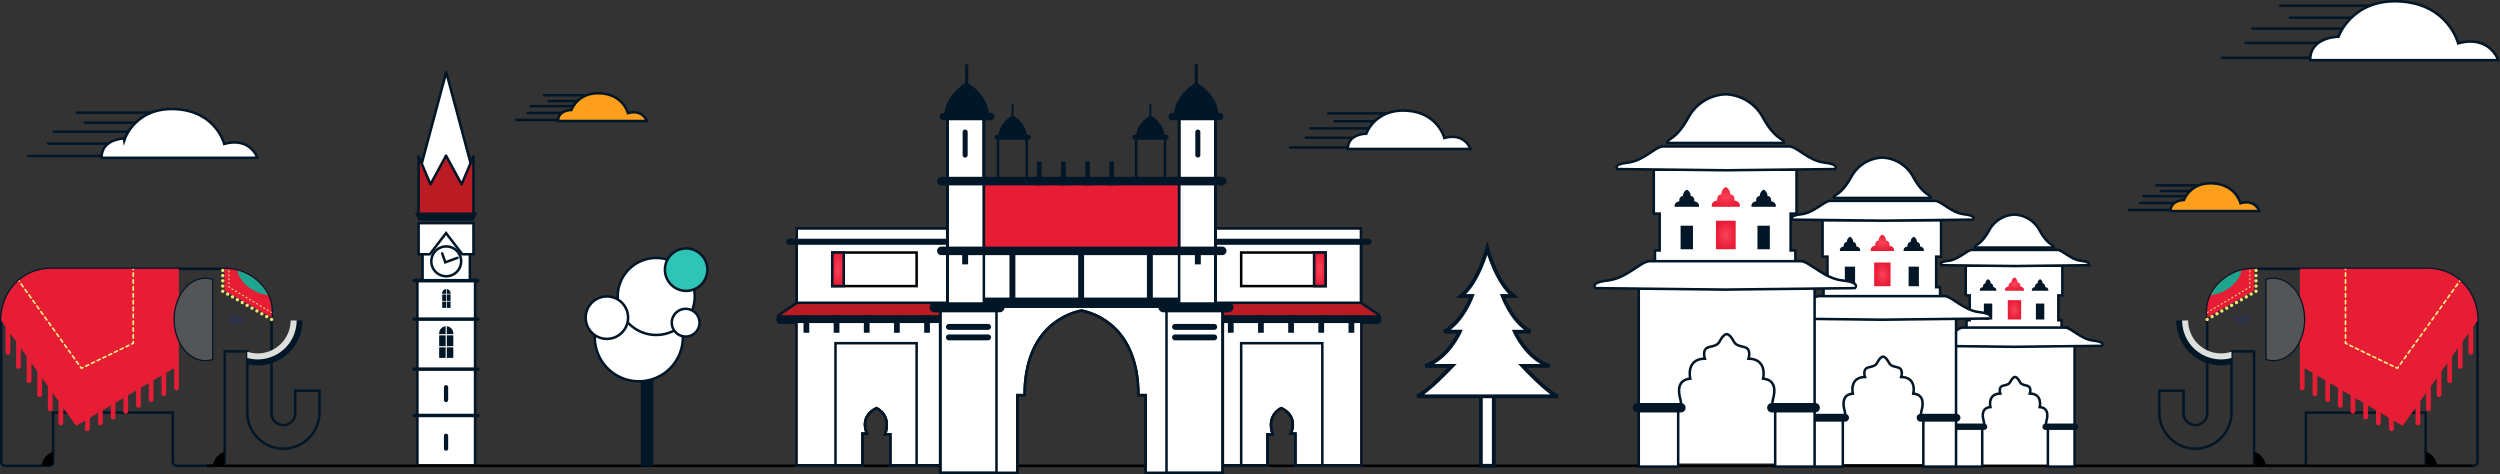 <svg xmlns="http://www.w3.org/2000/svg" xmlns:xlink="http://www.w3.org/1999/xlink" width="1970.536" height="373.806" viewBox="0 0 1970.536 373.806">
  <rect x="0" y="0" width="1970.536" height="373.806" fill="#333333" stroke="none"/>
  <defs>
    <radialGradient id="radial-gradient" cx="0.5" cy="0.5" r="0.5" gradientUnits="objectBoundingBox">
      <stop offset="0" stop-color="#f8223c" stop-opacity="0.851"/>
      <stop offset="1" stop-color="#e71d36"/>
    </radialGradient>
    <radialGradient id="radial-gradient-8" gradientTransform="matrix(-1, 0, 0, 1, 1, 0)" xlink:href="#radial-gradient"/>
  </defs>
  <g id="Footer_Vector" data-name="Footer Vector" transform="translate(8721.39 -7524.351)">
    <g id="Group_1058" data-name="Group 1058" transform="translate(-10822 -748.532)">
      <path id="Path_1159" data-name="Path 1159" d="M406.417,530.2v17.3h.065a9.382,9.382,0,1,1-18.738,0h.066V466.711c0-16.707-17.3-32.562-36.952-32.562H214.583c-24.11,0-39.834,19-39.834,41.013V586.279a3.145,3.145,0,0,0,3.145,3.145h34.593a3.145,3.145,0,0,0,3.145-3.145V547.493h94.344v38.786a3.145,3.145,0,0,0,3.145,3.145h34.593a3.145,3.145,0,0,0,3.145-3.145V499.273h17.82v48.22a28.434,28.434,0,1,0,56.869,0V530.2Z" transform="translate(1926.861 8050.592)" fill="rgba(255,255,255,0)" stroke="#011627" stroke-width="2"/>
      <path id="Path_1162" data-name="Path 1162" d="M675.5,544.479a6.5,6.5,0,0,0,6.683-6.291H668.818A6.5,6.5,0,0,0,675.5,544.479Z" transform="translate(1611.318 7984.146)" fill="#2e3047"/>
      <g id="Group_1042" data-name="Group 1042" transform="translate(2295.54 8525.48)">
        <path id="Path_1163" data-name="Path 1163" d="M750.3,546.893a30.685,30.685,0,0,1-38.849,29.559v4.87a35.407,35.407,0,0,0,43.567-34.429Z" transform="translate(-711.448 -546.893)" fill="#011627"/>
        <path id="Path_1164" data-name="Path 1164" d="M719.632,577.558A30.665,30.665,0,0,0,750.3,546.893H745.58a25.963,25.963,0,0,1-34.132,24.629v4.93A30.694,30.694,0,0,0,719.632,577.558Z" transform="translate(-711.448 -546.893)" fill="#dee0de"/>
      </g>
      <path id="Path_1165" data-name="Path 1165" d="M262.428,844.547h6.056a3.145,3.145,0,0,0,3.145-3.145v-7.788C266.991,834.81,263.358,839.111,262.428,844.547Z" transform="translate(1870.864 7795.47)"/>
      <path id="Path_1166" data-name="Path 1166" d="M636.02,844.547h6.056a3.145,3.145,0,0,0,3.145-3.145v-7.788C640.583,834.81,636.95,839.111,636.02,844.547Z" transform="translate(1632.265 7795.47)"/>
      <path id="Path_1167" data-name="Path 1167" d="M698.668,466.711c0-16.707-17.3-32.562-36.952-32.562h-.234V451.3l37.185,21.265Z" transform="translate(1616.003 8050.592)" fill="#e71d36"/>
      <g id="Group_1043" data-name="Group 1043" transform="translate(2280.646 8486.04)">
        <rect id="Rectangle_137" data-name="Rectangle 137" width="0.786" height="1.542" transform="translate(0 0)" fill="#ffec81"/>
        <rect id="Rectangle_138" data-name="Rectangle 138" width="0.786" height="1.542" transform="translate(0 9.252)" fill="#ffec81"/>
        <rect id="Rectangle_139" data-name="Rectangle 139" width="0.786" height="1.542" transform="translate(0 3.084)" fill="#ffec81"/>
        <rect id="Rectangle_140" data-name="Rectangle 140" width="0.786" height="1.542" transform="translate(0 6.168)" fill="#ffec81"/>
        <path id="Path_1168" data-name="Path 1168" d="M671.5,472.735l-.483-.288v-.563h-.786v1.009l.867.517Z" transform="translate(-670.228 -459.547)" fill="#ffec81"/>
        <rect id="Rectangle_141" data-name="Rectangle 141" width="0.786" height="1.617" transform="matrix(0.512, -0.859, 0.859, 0.512, 7.807, 18.005)" fill="#ffec81"/>
        <path id="Path_1169" data-name="Path 1169" d="M762.214,527.465l-.83-.5-.4.675,1.233.736Z" transform="translate(-728.188 -494.728)" fill="#ffec81"/>
        <rect id="Rectangle_142" data-name="Rectangle 142" width="0.786" height="1.617" transform="matrix(0.512, -0.859, 0.859, 0.512, 10.583, 19.662)" fill="#ffec81"/>
        <rect id="Rectangle_143" data-name="Rectangle 143" width="0.786" height="1.616" transform="matrix(0.512, -0.859, 0.859, 0.512, 16.136, 22.976)" fill="#ffec81"/>
        <rect id="Rectangle_144" data-name="Rectangle 144" width="0.786" height="1.617" transform="matrix(0.512, -0.859, 0.859, 0.512, 5.031, 16.349)" fill="#ffec81"/>
        <rect id="Rectangle_145" data-name="Rectangle 145" width="0.786" height="1.617" transform="matrix(0.512, -0.859, 0.859, 0.512, 21.688, 26.289)" fill="#ffec81"/>
        <rect id="Rectangle_146" data-name="Rectangle 146" width="0.786" height="1.616" transform="matrix(0.512, -0.859, 0.859, 0.512, 13.359, 21.319)" fill="#ffec81"/>
        <rect id="Rectangle_147" data-name="Rectangle 147" width="0.786" height="1.617" transform="matrix(0.512, -0.859, 0.859, 0.512, 24.464, 27.946)" fill="#ffec81"/>
        <rect id="Rectangle_148" data-name="Rectangle 148" width="0.786" height="1.616" transform="matrix(0.512, -0.859, 0.859, 0.512, 18.912, 24.633)" fill="#ffec81"/>
        <rect id="Rectangle_149" data-name="Rectangle 149" width="0.786" height="1.617" transform="matrix(0.512, -0.859, 0.859, 0.512, 2.255, 14.692)" fill="#ffec81"/>
        <rect id="Rectangle_150" data-name="Rectangle 150" width="0.786" height="1.617" transform="matrix(0.512, -0.859, 0.859, 0.512, 27.24, 29.603)" fill="#ffec81"/>
        <rect id="Rectangle_151" data-name="Rectangle 151" width="0.786" height="1.617" transform="matrix(0.512, -0.859, 0.859, 0.512, 30.016, 31.26)" fill="#ffec81"/>
      </g>
      <g id="Group_1045" data-name="Group 1045" transform="translate(2274.865 8484.729)">
        <circle id="Ellipse_26" data-name="Ellipse 26" cx="1.31" cy="1.31" r="1.31" transform="translate(0 0)" fill="#ece673"/>
        <circle id="Ellipse_27" data-name="Ellipse 27" cx="1.31" cy="1.31" r="1.31" transform="translate(0 4.106)" fill="#ece673"/>
        <circle id="Ellipse_28" data-name="Ellipse 28" cx="1.31" cy="1.31" r="1.31" transform="translate(0 8.213)" fill="#ece673"/>
        <circle id="Ellipse_29" data-name="Ellipse 29" cx="1.31" cy="1.31" r="1.31" transform="translate(0 12.319)" fill="#ece673"/>
        <g id="Group_1044" data-name="Group 1044" transform="translate(0 16.425)">
          <circle id="Ellipse_30" data-name="Ellipse 30" cx="1.31" cy="1.31" r="1.31" fill="#ece673"/>
          <circle id="Ellipse_31" data-name="Ellipse 31" cx="1.31" cy="1.31" r="1.31" transform="translate(3.85 2.221)" fill="#ece673"/>
          <circle id="Ellipse_32" data-name="Ellipse 32" cx="1.31" cy="1.31" r="1.31" transform="translate(7.699 4.442)" fill="#ece673"/>
          <circle id="Ellipse_33" data-name="Ellipse 33" cx="1.31" cy="1.31" r="1.31" transform="translate(11.549 6.663)" fill="#ece673"/>
          <circle id="Ellipse_34" data-name="Ellipse 34" cx="1.31" cy="1.31" r="1.31" transform="translate(15.398 8.884)" fill="#ece673"/>
          <circle id="Ellipse_35" data-name="Ellipse 35" cx="1.31" cy="1.31" r="1.31" transform="translate(19.248 11.104)" fill="#ece673"/>
          <circle id="Ellipse_36" data-name="Ellipse 36" cx="1.31" cy="1.31" r="1.31" transform="translate(23.097 13.325)" fill="#ece673"/>
          <circle id="Ellipse_37" data-name="Ellipse 37" cx="1.31" cy="1.31" r="1.31" transform="translate(26.947 15.546)" fill="#ece673"/>
          <circle id="Ellipse_38" data-name="Ellipse 38" cx="1.31" cy="1.31" r="1.31" transform="translate(30.796 17.767)" fill="#ece673"/>
          <circle id="Ellipse_39" data-name="Ellipse 39" cx="1.31" cy="1.31" r="1.31" transform="translate(34.646 19.988)" fill="#ece673"/>
          <circle id="Ellipse_40" data-name="Ellipse 40" cx="1.31" cy="1.31" r="1.31" transform="translate(38.495 22.209)" fill="#ece673"/>
        </g>
      </g>
      <path id="Path_1170" data-name="Path 1170" d="M689.875,437.965c.871,5.506,5.488,11.562,12.514,15.563a29.226,29.226,0,0,0,11.554,3.8C709.562,448.363,700.561,440.926,689.875,437.965Z" transform="translate(1597.87 8048.155)" fill="#1ea58f"/>
      <path id="Path_1171" data-name="Path 1171" d="M214.585,434.149c-24.077,0-39.791,18.948-39.833,40.924l3.454,4.852a1.868,1.868,0,0,0-.061.466V500.05a1.862,1.862,0,0,0,3.723,0V485.07l4.616,6.486V511.18a1.862,1.862,0,0,0,3.723,0V496.786l4.617,6.486v19.037a1.862,1.862,0,1,0,3.723,0V508.5l4.616,6.486v18.45a1.862,1.862,0,0,0,3.723,0V520.22l4.617,6.486v17.863a1.862,1.862,0,1,0,3.723,0V531.936l4.616,6.486V555.7a1.862,1.862,0,0,0,3.723,0V543.653l2.734,3.84,7.462,10.483,7.154-4.214-.248,6.463a1.862,1.862,0,0,0,3.721.142l.339-8.851,6.313-3.719v7.9a1.862,1.862,0,0,0,3.723,0V545.6l6.274-3.7v9.184a1.862,1.862,0,0,0,3.723,0V539.715l6.274-3.7v10.468a1.862,1.862,0,1,0,3.723,0V533.826l6.274-3.7v11.751a1.862,1.862,0,0,0,3.723,0V527.938l6.274-3.7v13.035a1.862,1.862,0,1,0,3.723,0V522.049l6.274-3.7v14.318a1.862,1.862,0,1,0,3.723,0V516.159l6.274-3.7v15.6a1.862,1.862,0,1,0,3.723,0V434.149Z" transform="translate(1926.859 8050.592)" fill="#e71d36"/>
      <path id="Path_1172" data-name="Path 1172" d="M582.289,455.715a19.078,19.078,0,0,0-5.766-.9c-13.605,0-24.634,14.534-24.634,32.464s11.029,32.463,24.634,32.463a19.079,19.079,0,0,0,5.766-.9Z" transform="translate(1685.996 8037.391)" fill="#535556" stroke="#011627" stroke-width="1"/>
      <g id="Group_1047" data-name="Group 1047" transform="translate(2114.931 8484.742)">
        <g id="Group_1046" data-name="Group 1046" transform="translate(0 0)">
          <path id="Path_1173" data-name="Path 1173" d="M212.393,460.484a.655.655,0,0,0,.533-1.036l-.318-.445q-.5.424-.992.865l.244.342A.655.655,0,0,0,212.393,460.484Z" transform="translate(-211.615 -450.022)" fill="#fff181"/>
          <path id="Path_1174" data-name="Path 1174" d="M276.9,550.056a.656.656,0,0,0-.152.914l1.558,2.179a.655.655,0,1,0,1.066-.762l-1.558-2.179A.656.656,0,0,0,276.9,550.056Z" transform="translate(-253.132 -508.096)" fill="#fff181"/>
          <path id="Path_1175" data-name="Path 1175" d="M294.141,574.177a.655.655,0,0,0-.152.914l1.558,2.179a.655.655,0,1,0,1.066-.762l-1.558-2.179A.656.656,0,0,0,294.141,574.177Z" transform="translate(-264.146 -523.502)" fill="#fff181"/>
          <path id="Path_1176" data-name="Path 1176" d="M285.518,562.117a.655.655,0,0,0-.152.914l1.558,2.179a.655.655,0,1,0,1.066-.762l-1.558-2.179A.655.655,0,0,0,285.518,562.117Z" transform="translate(-258.639 -515.799)" fill="#fff181"/>
          <path id="Path_1177" data-name="Path 1177" d="M259.651,525.934a.655.655,0,0,0-.152.914l1.558,2.179a.655.655,0,0,0,1.066-.762l-1.558-2.179A.655.655,0,0,0,259.651,525.934Z" transform="translate(-242.119 -492.69)" fill="#fff181"/>
          <path id="Path_1178" data-name="Path 1178" d="M268.273,538a.655.655,0,0,0-.152.914l1.558,2.179a.655.655,0,0,0,1.066-.762l-1.558-2.179A.656.656,0,0,0,268.273,538Z" transform="translate(-247.625 -500.393)" fill="#fff181"/>
          <path id="Path_1179" data-name="Path 1179" d="M251.028,513.873a.655.655,0,0,0-.152.914l1.558,2.179a.655.655,0,1,0,1.066-.762l-1.558-2.179A.655.655,0,0,0,251.028,513.873Z" transform="translate(-236.611 -484.987)" fill="#fff181"/>
          <path id="Path_1180" data-name="Path 1180" d="M311.385,598.3a.655.655,0,0,0-.152.914l1.558,2.179a.655.655,0,1,0,1.066-.762l-1.558-2.179A.655.655,0,0,0,311.385,598.3Z" transform="translate(-275.159 -538.908)" fill="#fff181"/>
          <path id="Path_1181" data-name="Path 1181" d="M302.763,586.239a.655.655,0,0,0-.152.914l1.558,2.179a.655.655,0,0,0,1.066-.762l-1.558-2.179A.656.656,0,0,0,302.763,586.239Z" transform="translate(-269.653 -531.205)" fill="#fff181"/>
          <path id="Path_1182" data-name="Path 1182" d="M320.008,610.361a.655.655,0,0,0-.152.914l1.558,2.179a.655.655,0,0,0,1.066-.762l-1.558-2.179A.656.656,0,0,0,320.008,610.361Z" transform="translate(-280.666 -546.611)" fill="#fff181"/>
          <path id="Path_1183" data-name="Path 1183" d="M337.253,634.483a.655.655,0,0,0-.152.914l1.558,2.179a.655.655,0,0,0,1.066-.762l-1.558-2.179A.656.656,0,0,0,337.253,634.483Z" transform="translate(-291.68 -562.017)" fill="#fff181"/>
          <path id="Path_1184" data-name="Path 1184" d="M328.631,622.422a.655.655,0,0,0-.152.914l1.558,2.179a.655.655,0,1,0,1.066-.762l-1.558-2.179A.656.656,0,0,0,328.631,622.422Z" transform="translate(-286.173 -554.314)" fill="#fff181"/>
          <path id="Path_1185" data-name="Path 1185" d="M242.405,501.811a.656.656,0,0,0-.152.914l1.558,2.179a.655.655,0,0,0,1.066-.762l-1.558-2.179A.655.655,0,0,0,242.405,501.811Z" transform="translate(-231.104 -477.284)" fill="#fff181"/>
          <path id="Path_1186" data-name="Path 1186" d="M225.16,477.689a.655.655,0,0,0-.152.914l1.558,2.179a.655.655,0,0,0,1.066-.762l-1.558-2.179A.655.655,0,0,0,225.16,477.689Z" transform="translate(-220.091 -461.878)" fill="#fff181"/>
          <path id="Path_1187" data-name="Path 1187" d="M216.538,465.628a.655.655,0,0,0-.152.914l1.558,2.179a.655.655,0,1,0,1.066-.762l-1.558-2.179A.655.655,0,0,0,216.538,465.628Z" transform="translate(-214.584 -454.175)" fill="#fff181"/>
          <path id="Path_1188" data-name="Path 1188" d="M233.783,489.75a.655.655,0,0,0-.152.914l1.558,2.179a.655.655,0,0,0,1.066-.762L234.7,489.9A.656.656,0,0,0,233.783,489.75Z" transform="translate(-225.597 -469.581)" fill="#fff181"/>
          <path id="Path_1189" data-name="Path 1189" d="M347.3,648.734l1.181-.569a.655.655,0,1,0-.569-1.18l-.684.329-.441-.617a.655.655,0,1,0-1.066.762l.762,1.066a.655.655,0,0,0,.817.209Z" transform="translate(-297.187 -569.72)" fill="#fff181"/>
          <path id="Path_1190" data-name="Path 1190" d="M359.885,641.818l-2.266,1.092a.655.655,0,1,0,.569,1.181L360.454,643a.655.655,0,0,0-.569-1.181Z" transform="translate(-304.625 -566.737)" fill="#fff181"/>
          <path id="Path_1191" data-name="Path 1191" d="M435.133,605.547l-2.266,1.092a.655.655,0,1,0,.569,1.18l2.266-1.092a.655.655,0,1,0-.569-1.18Z" transform="translate(-352.684 -543.573)" fill="#fff181"/>
          <path id="Path_1192" data-name="Path 1192" d="M447.674,599.5l-2.266,1.092a.655.655,0,1,0,.569,1.18l2.266-1.092a.655.655,0,1,0-.569-1.18Z" transform="translate(-360.693 -539.712)" fill="#fff181"/>
          <path id="Path_1193" data-name="Path 1193" d="M384.967,629.728l-2.266,1.092A.655.655,0,1,0,383.27,632l2.266-1.092a.655.655,0,1,0-.569-1.18Z" transform="translate(-320.644 -559.016)" fill="#fff181"/>
          <path id="Path_1194" data-name="Path 1194" d="M397.509,623.682l-2.266,1.092a.655.655,0,1,0,.569,1.18l2.266-1.092a.655.655,0,1,0-.569-1.18Z" transform="translate(-328.654 -555.155)" fill="#fff181"/>
          <path id="Path_1195" data-name="Path 1195" d="M422.592,611.593l-2.266,1.092a.655.655,0,1,0,.57,1.18l2.266-1.092a.655.655,0,1,0-.569-1.18Z" transform="translate(-344.674 -547.434)" fill="#fff181"/>
          <path id="Path_1196" data-name="Path 1196" d="M410.05,617.638l-2.266,1.092a.655.655,0,1,0,.569,1.18l2.266-1.092a.655.655,0,0,0-.569-1.18Z" transform="translate(-336.664 -551.294)" fill="#fff181"/>
          <path id="Path_1197" data-name="Path 1197" d="M372.426,635.772l-2.266,1.092a.655.655,0,1,0,.569,1.18L373,636.953a.655.655,0,0,0-.569-1.181Z" transform="translate(-312.635 -562.876)" fill="#fff181"/>
          <path id="Path_1198" data-name="Path 1198" d="M459.415,591.215a.655.655,0,0,0-.655.655v.9l-.81.39a.655.655,0,1,0,.569,1.18l1.18-.569a.655.655,0,0,0,.371-.59v-1.31A.655.655,0,0,0,459.415,591.215Z" transform="translate(-368.703 -534.461)" fill="#fff181"/>
          <path id="Path_1199" data-name="Path 1199" d="M462.157,546.919a.655.655,0,1,0-1.311,0v2.707a.655.655,0,0,0,1.311,0Z" transform="translate(-370.789 -505.752)" fill="#fff181"/>
          <path id="Path_1200" data-name="Path 1200" d="M460.846,434.149v.562a.655.655,0,0,0,1.311,0v-.562Z" transform="translate(-370.789 -434.149)" fill="#fff181"/>
          <path id="Path_1201" data-name="Path 1201" d="M462.157,486.986a.655.655,0,0,0-1.311,0v2.707a.655.655,0,0,0,1.311,0Z" transform="translate(-370.789 -467.476)" fill="#fff181"/>
          <path id="Path_1202" data-name="Path 1202" d="M462.157,501.969a.655.655,0,0,0-1.311,0v2.707a.655.655,0,0,0,1.311,0Z" transform="translate(-370.789 -477.045)" fill="#fff181"/>
          <path id="Path_1203" data-name="Path 1203" d="M462.157,457.019a.655.655,0,1,0-1.311,0v2.707a.655.655,0,0,0,1.311,0Z" transform="translate(-370.789 -448.337)" fill="#fff181"/>
          <path id="Path_1204" data-name="Path 1204" d="M462.157,442.036a.655.655,0,0,0-1.311,0v2.707a.655.655,0,0,0,1.311,0Z" transform="translate(-370.789 -438.768)" fill="#fff181"/>
          <path id="Path_1205" data-name="Path 1205" d="M462.157,472a.655.655,0,0,0-1.311,0v2.707a.655.655,0,1,0,1.311,0Z" transform="translate(-370.789 -457.907)" fill="#fff181"/>
          <path id="Path_1206" data-name="Path 1206" d="M462.157,561.9a.655.655,0,0,0-1.311,0v2.707a.655.655,0,1,0,1.311,0Z" transform="translate(-370.789 -515.322)" fill="#fff181"/>
          <path id="Path_1207" data-name="Path 1207" d="M462.157,516.952a.655.655,0,1,0-1.311,0v2.707a.655.655,0,0,0,1.311,0Z" transform="translate(-370.789 -486.614)" fill="#fff181"/>
          <path id="Path_1208" data-name="Path 1208" d="M462.157,576.886a.655.655,0,0,0-1.311,0v2.707a.655.655,0,0,0,1.311,0Z" transform="translate(-370.789 -524.891)" fill="#fff181"/>
          <path id="Path_1209" data-name="Path 1209" d="M462.157,531.936a.655.655,0,0,0-1.311,0v2.707a.655.655,0,0,0,1.311,0Z" transform="translate(-370.789 -496.183)" fill="#fff181"/>
        </g>
      </g>
    </g>
    <g id="Group_1103" data-name="Group 1103" transform="translate(-7019.39 7736.197)">
      <path id="Path_1159-2" data-name="Path 1159" d="M193.88,530.2v17.3h-.065a9.382,9.382,0,1,0,18.738,0h-.066V466.711c0-16.707,17.3-32.562,36.952-32.562H385.713c24.11,0,39.834,19,39.834,41.013V586.279a3.145,3.145,0,0,1-3.145,3.145H387.81a3.145,3.145,0,0,1-3.145-3.145V547.493H290.321v38.786a3.145,3.145,0,0,1-3.145,3.145H252.583a3.145,3.145,0,0,1-3.145-3.145V499.273h-17.82v48.22a28.434,28.434,0,1,1-56.869,0V530.2Z" transform="translate(-174.749 -434.137)" fill="rgba(255,255,255,0)" stroke="#011627" stroke-width="2"/>
      <path id="Path_1162-2" data-name="Path 1162" d="M675.5,544.479a6.5,6.5,0,0,1-6.683-6.291h13.367A6.5,6.5,0,0,1,675.5,544.479Z" transform="translate(-609.912 -500.583)" fill="#2e3047"/>
      <g id="Group_1042-2" data-name="Group 1042" transform="translate(13.301 40.751)">
        <path id="Path_1163-2" data-name="Path 1163" d="M716.166,546.893a30.685,30.685,0,0,0,38.849,29.559v4.87a35.407,35.407,0,0,1-43.567-34.429Z" transform="translate(-711.448 -546.893)" fill="#011627"/>
        <path id="Path_1164-2" data-name="Path 1164" d="M742.113,577.558a30.665,30.665,0,0,1-30.665-30.665h4.718A25.963,25.963,0,0,0,750.3,571.522v4.93A30.694,30.694,0,0,1,742.113,577.558Z" transform="translate(-706.73 -546.893)" fill="#dee0de"/>
      </g>
      <path id="Path_1165-2" data-name="Path 1165" d="M271.629,844.547h-6.056a3.145,3.145,0,0,1-3.145-3.145v-7.788C267.066,834.81,270.7,839.111,271.629,844.547Z" transform="translate(-52.512 -689.26)"/>
      <path id="Path_1166-2" data-name="Path 1166" d="M645.221,844.547h-6.056a3.145,3.145,0,0,1-3.145-3.145v-7.788C640.658,834.81,644.29,839.111,645.221,844.547Z" transform="translate(-561.097 -689.26)"/>
      <path id="Path_1167-2" data-name="Path 1167" d="M661.483,466.711c0-16.707,17.3-32.562,36.952-32.562h.234V451.3l-37.185,21.265Z" transform="translate(-623.745 -434.137)" fill="#e71d36"/>
      <g id="Group_1043-2" data-name="Group 1043" transform="translate(37.738 1.311)">
        <rect id="Rectangle_137-2" data-name="Rectangle 137" width="0.786" height="1.542" transform="translate(33.239 0)" fill="#ffec81"/>
        <rect id="Rectangle_138-2" data-name="Rectangle 138" width="0.786" height="1.542" transform="translate(33.239 9.252)" fill="#ffec81"/>
        <rect id="Rectangle_139-2" data-name="Rectangle 139" width="0.786" height="1.542" transform="translate(33.239 3.084)" fill="#ffec81"/>
        <rect id="Rectangle_140-2" data-name="Rectangle 140" width="0.786" height="1.542" transform="translate(33.239 6.168)" fill="#ffec81"/>
        <path id="Path_1168-2" data-name="Path 1168" d="M670.228,472.735l.483-.288v-.563h.786v1.009l-.867.517Z" transform="translate(-637.472 -459.547)" fill="#ffec81"/>
        <rect id="Rectangle_141-2" data-name="Rectangle 141" width="0.786" height="1.617" transform="matrix(-0.512, -0.859, 0.859, -0.512, 24.83, 18.834)" fill="#ffec81"/>
        <path id="Path_1169-2" data-name="Path 1169" d="M760.981,527.465l.83-.5.4.675-1.233.736Z" transform="translate(-760.981 -494.728)" fill="#ffec81"/>
        <rect id="Rectangle_142-2" data-name="Rectangle 142" width="0.786" height="1.617" transform="matrix(-0.512, -0.859, 0.859, -0.512, 22.054, 20.491)" fill="#ffec81"/>
        <rect id="Rectangle_143-2" data-name="Rectangle 143" width="0.786" height="1.616" transform="matrix(-0.512, -0.859, 0.859, -0.512, 16.502, 23.804)" fill="#ffec81"/>
        <rect id="Rectangle_144-2" data-name="Rectangle 144" width="0.786" height="1.617" transform="matrix(-0.512, -0.859, 0.859, -0.512, 27.606, 17.177)" fill="#ffec81"/>
        <rect id="Rectangle_145-2" data-name="Rectangle 145" width="0.786" height="1.617" transform="matrix(-0.512, -0.859, 0.859, -0.512, 10.949, 27.118)" fill="#ffec81"/>
        <rect id="Rectangle_146-2" data-name="Rectangle 146" width="0.786" height="1.616" transform="matrix(-0.512, -0.859, 0.859, -0.512, 19.278, 22.147)" fill="#ffec81"/>
        <rect id="Rectangle_147-2" data-name="Rectangle 147" width="0.786" height="1.617" transform="matrix(-0.512, -0.859, 0.859, -0.512, 8.173, 28.775)" fill="#ffec81"/>
        <rect id="Rectangle_148-2" data-name="Rectangle 148" width="0.786" height="1.616" transform="matrix(-0.512, -0.859, 0.859, -0.512, 13.725, 25.461)" fill="#ffec81"/>
        <rect id="Rectangle_149-2" data-name="Rectangle 149" width="0.786" height="1.617" transform="matrix(-0.512, -0.859, 0.859, -0.512, 30.382, 15.52)" fill="#ffec81"/>
        <rect id="Rectangle_150-2" data-name="Rectangle 150" width="0.786" height="1.617" transform="matrix(-0.512, -0.859, 0.859, -0.512, 5.397, 30.431)" fill="#ffec81"/>
        <rect id="Rectangle_151-2" data-name="Rectangle 151" width="0.786" height="1.617" transform="matrix(-0.512, -0.859, 0.859, -0.512, 2.621, 32.088)" fill="#ffec81"/>
      </g>
      <g id="Group_1045-2" data-name="Group 1045" transform="translate(36.427)">
        <circle id="Ellipse_26-2" data-name="Ellipse 26" cx="1.31" cy="1.31" r="1.31" transform="translate(38.495 0)" fill="#ece673"/>
        <circle id="Ellipse_27-2" data-name="Ellipse 27" cx="1.31" cy="1.31" r="1.31" transform="translate(38.495 4.106)" fill="#ece673"/>
        <circle id="Ellipse_28-2" data-name="Ellipse 28" cx="1.31" cy="1.31" r="1.31" transform="translate(38.495 8.213)" fill="#ece673"/>
        <circle id="Ellipse_29-2" data-name="Ellipse 29" cx="1.31" cy="1.31" r="1.31" transform="translate(38.495 12.319)" fill="#ece673"/>
        <g id="Group_1044-2" data-name="Group 1044" transform="translate(0 16.425)">
          <circle id="Ellipse_30-2" data-name="Ellipse 30" cx="1.31" cy="1.31" r="1.31" transform="translate(38.495)" fill="#ece673"/>
          <circle id="Ellipse_31-2" data-name="Ellipse 31" cx="1.31" cy="1.31" r="1.31" transform="translate(34.646 2.221)" fill="#ece673"/>
          <circle id="Ellipse_32-2" data-name="Ellipse 32" cx="1.31" cy="1.31" r="1.31" transform="translate(30.796 4.442)" fill="#ece673"/>
          <circle id="Ellipse_33-2" data-name="Ellipse 33" cx="1.31" cy="1.31" r="1.31" transform="translate(26.947 6.663)" fill="#ece673"/>
          <circle id="Ellipse_34-2" data-name="Ellipse 34" cx="1.31" cy="1.31" r="1.31" transform="translate(23.097 8.884)" fill="#ece673"/>
          <circle id="Ellipse_35-2" data-name="Ellipse 35" cx="1.31" cy="1.31" r="1.31" transform="translate(19.248 11.104)" fill="#ece673"/>
          <circle id="Ellipse_36-2" data-name="Ellipse 36" cx="1.31" cy="1.31" r="1.31" transform="translate(15.398 13.325)" fill="#ece673"/>
          <circle id="Ellipse_37-2" data-name="Ellipse 37" cx="1.31" cy="1.31" r="1.31" transform="translate(11.549 15.546)" fill="#ece673"/>
          <circle id="Ellipse_38-2" data-name="Ellipse 38" cx="1.31" cy="1.31" r="1.31" transform="translate(7.699 17.767)" fill="#ece673"/>
          <circle id="Ellipse_39-2" data-name="Ellipse 39" cx="1.31" cy="1.31" r="1.31" transform="translate(3.85 19.988)" fill="#ece673"/>
          <circle id="Ellipse_40-2" data-name="Ellipse 40" cx="1.31" cy="1.31" r="1.31" transform="translate(0 22.209)" fill="#ece673"/>
        </g>
      </g>
      <path id="Path_1170-2" data-name="Path 1170" d="M713.943,437.965c-.871,5.506-5.488,11.562-12.514,15.563a29.226,29.226,0,0,1-11.554,3.8C694.256,448.363,703.257,440.926,713.943,437.965Z" transform="translate(-649.279 -436.574)" fill="#1ea58f"/>
      <path id="Path_1171-2" data-name="Path 1171" d="M274.916,434.149c24.077,0,39.791,18.948,39.833,40.924l-3.454,4.852a1.867,1.867,0,0,1,.061.466V500.05a1.862,1.862,0,0,1-3.723,0V485.07l-4.616,6.486V511.18a1.862,1.862,0,0,1-3.723,0V496.786l-4.617,6.486v19.037a1.862,1.862,0,1,1-3.723,0V508.5l-4.616,6.486v18.45a1.862,1.862,0,0,1-3.723,0V520.22L278,526.706v17.863a1.862,1.862,0,1,1-3.723,0V531.936l-4.616,6.486V555.7a1.862,1.862,0,0,1-3.723,0V543.653l-2.734,3.84-7.462,10.483-7.154-4.214.248,6.463a1.862,1.862,0,0,1-3.721.142l-.339-8.851L238.46,547.8v7.9a1.862,1.862,0,0,1-3.723,0V545.6l-6.274-3.7v9.184a1.862,1.862,0,0,1-3.723,0V539.715l-6.274-3.7v10.468a1.862,1.862,0,1,1-3.723,0V533.826l-6.274-3.7v11.751a1.862,1.862,0,0,1-3.723,0V527.938l-6.274-3.7v13.035a1.862,1.862,0,1,1-3.723,0V522.049l-6.274-3.7v14.318a1.862,1.862,0,1,1-3.723,0V516.159l-6.274-3.7v15.6a1.862,1.862,0,1,1-3.723,0V434.149Z" transform="translate(-63.952 -434.137)" fill="#e71d36"/>
      <path id="Path_1172-2" data-name="Path 1172" d="M551.889,455.715a19.078,19.078,0,0,1,5.766-.9c13.605,0,24.634,14.534,24.634,32.464s-11.029,32.463-24.634,32.463a19.079,19.079,0,0,1-5.766-.9Z" transform="translate(-467.765 -447.338)" fill="#535556" stroke="#011627" stroke-width="1"/>
      <g id="Group_1047-2" data-name="Group 1047" transform="translate(146.11 0.013)">
        <g id="Group_1046-2" data-name="Group 1046" transform="translate(0 0)">
          <path id="Path_1173-2" data-name="Path 1173" d="M212.27,460.484a.655.655,0,0,1-.533-1.036l.318-.445q.5.424.992.865l-.244.342A.655.655,0,0,1,212.27,460.484Z" transform="translate(-121.68 -450.022)" fill="#fff181"/>
          <path id="Path_1174-2" data-name="Path 1174" d="M279.216,550.056a.656.656,0,0,1,.152.914l-1.558,2.179a.655.655,0,1,1-1.066-.762l1.558-2.179A.656.656,0,0,1,279.216,550.056Z" transform="translate(-211.612 -508.096)" fill="#fff181"/>
          <path id="Path_1175-2" data-name="Path 1175" d="M296.461,574.177a.655.655,0,0,1,.152.914l-1.558,2.179a.655.655,0,1,1-1.066-.762l1.558-2.179A.656.656,0,0,1,296.461,574.177Z" transform="translate(-235.088 -523.502)" fill="#fff181"/>
          <path id="Path_1176-2" data-name="Path 1176" d="M287.838,562.117a.655.655,0,0,1,.152.914l-1.558,2.179a.655.655,0,1,1-1.066-.762l1.558-2.179A.655.655,0,0,1,287.838,562.117Z" transform="translate(-223.35 -515.799)" fill="#fff181"/>
          <path id="Path_1177-2" data-name="Path 1177" d="M261.971,525.934a.655.655,0,0,1,.152.914l-1.558,2.179a.655.655,0,0,1-1.066-.762l1.558-2.179A.655.655,0,0,1,261.971,525.934Z" transform="translate(-188.136 -492.69)" fill="#fff181"/>
          <path id="Path_1178-2" data-name="Path 1178" d="M270.593,538a.655.655,0,0,1,.152.914l-1.558,2.179a.655.655,0,0,1-1.066-.762l1.558-2.179A.656.656,0,0,1,270.593,538Z" transform="translate(-199.874 -500.393)" fill="#fff181"/>
          <path id="Path_1179-2" data-name="Path 1179" d="M253.348,513.873a.655.655,0,0,1,.152.914l-1.558,2.179a.655.655,0,1,1-1.066-.762l1.558-2.179A.655.655,0,0,1,253.348,513.873Z" transform="translate(-176.397 -484.987)" fill="#fff181"/>
          <path id="Path_1180-2" data-name="Path 1180" d="M313.706,598.3a.655.655,0,0,1,.152.914l-1.558,2.179a.655.655,0,1,1-1.066-.762l1.558-2.179A.655.655,0,0,1,313.706,598.3Z" transform="translate(-258.564 -538.908)" fill="#fff181"/>
          <path id="Path_1181-2" data-name="Path 1181" d="M305.083,586.239a.655.655,0,0,1,.152.914l-1.558,2.179a.655.655,0,0,1-1.066-.762l1.558-2.179A.656.656,0,0,1,305.083,586.239Z" transform="translate(-246.826 -531.205)" fill="#fff181"/>
          <path id="Path_1182-2" data-name="Path 1182" d="M322.328,610.361a.655.655,0,0,1,.152.914l-1.558,2.179a.655.655,0,0,1-1.066-.762l1.558-2.179A.656.656,0,0,1,322.328,610.361Z" transform="translate(-270.302 -546.611)" fill="#fff181"/>
          <path id="Path_1183-2" data-name="Path 1183" d="M339.573,634.483a.655.655,0,0,1,.152.914l-1.558,2.179a.655.655,0,0,1-1.066-.762l1.558-2.179A.656.656,0,0,1,339.573,634.483Z" transform="translate(-293.779 -562.017)" fill="#fff181"/>
          <path id="Path_1184-2" data-name="Path 1184" d="M330.951,622.422a.655.655,0,0,1,.152.914l-1.558,2.179a.655.655,0,1,1-1.066-.762l1.558-2.179A.656.656,0,0,1,330.951,622.422Z" transform="translate(-282.041 -554.314)" fill="#fff181"/>
          <path id="Path_1185-2" data-name="Path 1185" d="M244.725,501.811a.656.656,0,0,1,.152.914l-1.558,2.179a.655.655,0,0,1-1.066-.762l1.558-2.179A.655.655,0,0,1,244.725,501.811Z" transform="translate(-164.658 -477.284)" fill="#fff181"/>
          <path id="Path_1186-2" data-name="Path 1186" d="M227.48,477.689a.655.655,0,0,1,.152.914l-1.558,2.179a.655.655,0,0,1-1.066-.762l1.558-2.179A.655.655,0,0,1,227.48,477.689Z" transform="translate(-141.182 -461.878)" fill="#fff181"/>
          <path id="Path_1187-2" data-name="Path 1187" d="M218.858,465.628a.655.655,0,0,1,.152.914l-1.558,2.179a.655.655,0,1,1-1.066-.762l1.558-2.179A.655.655,0,0,1,218.858,465.628Z" transform="translate(-129.444 -454.175)" fill="#fff181"/>
          <path id="Path_1188-2" data-name="Path 1188" d="M236.1,489.75a.655.655,0,0,1,.152.914l-1.558,2.179a.655.655,0,0,1-1.066-.762l1.558-2.179A.656.656,0,0,1,236.1,489.75Z" transform="translate(-152.92 -469.581)" fill="#fff181"/>
          <path id="Path_1189-2" data-name="Path 1189" d="M347.153,648.734l-1.181-.569a.655.655,0,1,1,.569-1.18l.684.329.441-.617a.655.655,0,1,1,1.066.762l-.762,1.066a.655.655,0,0,1-.817.209Z" transform="translate(-305.902 -569.72)" fill="#fff181"/>
          <path id="Path_1190-2" data-name="Path 1190" d="M358.188,641.818l2.266,1.092a.655.655,0,1,1-.569,1.181L357.619,643a.655.655,0,0,1,.569-1.181Z" transform="translate(-322.08 -566.737)" fill="#fff181"/>
          <path id="Path_1191-2" data-name="Path 1191" d="M433.437,605.547l2.266,1.092a.655.655,0,1,1-.569,1.18l-2.266-1.092a.655.655,0,1,1,.569-1.18Z" transform="translate(-424.519 -543.573)" fill="#fff181"/>
          <path id="Path_1192-2" data-name="Path 1192" d="M445.978,599.5l2.266,1.092a.655.655,0,1,1-.569,1.18l-2.266-1.092a.655.655,0,1,1,.569-1.18Z" transform="translate(-441.592 -539.712)" fill="#fff181"/>
          <path id="Path_1193-2" data-name="Path 1193" d="M383.271,629.728l2.266,1.092a.655.655,0,1,1-.569,1.181l-2.266-1.092a.655.655,0,1,1,.569-1.18Z" transform="translate(-356.226 -559.016)" fill="#fff181"/>
          <path id="Path_1194-2" data-name="Path 1194" d="M395.812,623.682l2.266,1.092a.655.655,0,1,1-.569,1.18l-2.266-1.092a.655.655,0,1,1,.569-1.18Z" transform="translate(-373.299 -555.155)" fill="#fff181"/>
          <path id="Path_1195-2" data-name="Path 1195" d="M420.9,611.593l2.266,1.092a.655.655,0,1,1-.57,1.18l-2.266-1.092a.655.655,0,1,1,.569-1.18Z" transform="translate(-407.446 -547.434)" fill="#fff181"/>
          <path id="Path_1196-2" data-name="Path 1196" d="M408.354,617.638l2.266,1.092a.655.655,0,1,1-.569,1.18l-2.266-1.092a.655.655,0,0,1,.569-1.18Z" transform="translate(-390.373 -551.294)" fill="#fff181"/>
          <path id="Path_1197-2" data-name="Path 1197" d="M370.729,635.772,373,636.864a.655.655,0,1,1-.569,1.18l-2.266-1.092a.655.655,0,0,1,.569-1.181Z" transform="translate(-339.153 -562.876)" fill="#fff181"/>
          <path id="Path_1198-2" data-name="Path 1198" d="M458.235,591.215a.655.655,0,0,1,.655.655v.9l.81.39a.655.655,0,1,1-.569,1.18l-1.18-.569a.655.655,0,0,1-.371-.59v-1.31A.655.655,0,0,1,458.235,591.215Z" transform="translate(-457.58 -534.461)" fill="#fff181"/>
          <path id="Path_1199-2" data-name="Path 1199" d="M460.846,546.919a.655.655,0,1,1,1.311,0v2.707a.655.655,0,0,1-1.311,0Z" transform="translate(-460.846 -505.752)" fill="#fff181"/>
          <path id="Path_1200-2" data-name="Path 1200" d="M462.157,434.149v.562a.655.655,0,0,1-1.311,0v-.562Z" transform="translate(-460.846 -434.149)" fill="#fff181"/>
          <path id="Path_1201-2" data-name="Path 1201" d="M460.846,486.986a.655.655,0,0,1,1.311,0v2.707a.655.655,0,0,1-1.311,0Z" transform="translate(-460.846 -467.476)" fill="#fff181"/>
          <path id="Path_1202-2" data-name="Path 1202" d="M460.846,501.969a.655.655,0,0,1,1.311,0v2.707a.655.655,0,0,1-1.311,0Z" transform="translate(-460.846 -477.045)" fill="#fff181"/>
          <path id="Path_1203-2" data-name="Path 1203" d="M460.846,457.019a.655.655,0,1,1,1.311,0v2.707a.655.655,0,0,1-1.311,0Z" transform="translate(-460.846 -448.337)" fill="#fff181"/>
          <path id="Path_1204-2" data-name="Path 1204" d="M460.846,442.036a.655.655,0,0,1,1.311,0v2.707a.655.655,0,0,1-1.311,0Z" transform="translate(-460.846 -438.768)" fill="#fff181"/>
          <path id="Path_1205-2" data-name="Path 1205" d="M460.846,472a.655.655,0,0,1,1.311,0v2.707a.655.655,0,1,1-1.311,0Z" transform="translate(-460.846 -457.907)" fill="#fff181"/>
          <path id="Path_1206-2" data-name="Path 1206" d="M460.846,561.9a.655.655,0,0,1,1.311,0v2.707a.655.655,0,1,1-1.311,0Z" transform="translate(-460.846 -515.322)" fill="#fff181"/>
          <path id="Path_1207-2" data-name="Path 1207" d="M460.846,516.952a.655.655,0,1,1,1.311,0v2.707a.655.655,0,0,1-1.311,0Z" transform="translate(-460.846 -486.614)" fill="#fff181"/>
          <path id="Path_1208-2" data-name="Path 1208" d="M460.846,576.886a.655.655,0,0,1,1.311,0v2.707a.655.655,0,0,1-1.311,0Z" transform="translate(-460.846 -524.891)" fill="#fff181"/>
          <path id="Path_1209-2" data-name="Path 1209" d="M460.846,531.936a.655.655,0,0,1,1.311,0v2.707a.655.655,0,0,1-1.311,0Z" transform="translate(-460.846 -496.183)" fill="#fff181"/>
        </g>
      </g>
    </g>
    <g id="Group_1069" data-name="Group 1069" transform="translate(-8611.686 7253.514)">
      <path id="Path_1254" data-name="Path 1254" d="M242.02,327.725l-19.739,73.622,5.141,24.9h29.195l5.142-24.9Z" fill="#fff" stroke="#011627" stroke-width="1"/>
      <path id="Path_1262" data-name="Path 1262" d="M242.02,327.725l-19.739,73.622,5.141,24.9h29.195l5.142-24.9Z" fill="none" stroke="#011627" stroke-linejoin="round" stroke-width="2"/>
      <path id="Path_1263" data-name="Path 1263" d="M260.672,491.332V447.6h-37.3v43.731h-4.081V637.643h45.465V491.332Z" fill="#fff" stroke="#011627" stroke-miterlimit="10" stroke-width="2"/>
      <path id="Path_1264" data-name="Path 1264" d="M253.769,476.832a11.749,11.749,0,1,1-11.749-11.749A11.749,11.749,0,0,1,253.769,476.832Z" fill="#fff" stroke="#011627" stroke-miterlimit="10" stroke-width="2"/>
      <path id="Path_1265" data-name="Path 1265" d="M238.831,470.559l2.458,7.051,9.576-3.525" fill="none" stroke="#011627" stroke-linecap="round" stroke-miterlimit="10" stroke-width="2"/>
      <g id="Group_1068" data-name="Group 1068">
        <g id="Group_1065" data-name="Group 1065">
          <g id="Group_1064" data-name="Group 1064">
            <path id="Path_1266" data-name="Path 1266" d="M242.417,502.389h3.028V502a3.3,3.3,0,0,0-3.028-3.292Z" fill="#011627"/>
            <rect id="Rectangle_174" data-name="Rectangle 174" width="3.028" height="5.063" transform="translate(238.831 502.947)" fill="#011627"/>
            <rect id="Rectangle_175" data-name="Rectangle 175" width="3.028" height="5.063" transform="translate(242.417 502.947)" fill="#011627"/>
            <path id="Path_1267" data-name="Path 1267" d="M241.859,502.389v-3.678A3.3,3.3,0,0,0,238.831,502v.386Z" fill="#011627"/>
            <rect id="Rectangle_176" data-name="Rectangle 176" width="3.028" height="4.925" transform="translate(242.417 508.569)" fill="#011627"/>
            <rect id="Rectangle_177" data-name="Rectangle 177" width="3.028" height="4.925" transform="translate(238.831 508.569)" fill="#011627"/>
          </g>
        </g>
        <g id="Group_1067" data-name="Group 1067">
          <g id="Group_1066" data-name="Group 1066">
            <path id="Path_1268" data-name="Path 1268" d="M242.491,534.226h5.1v-.651a5.57,5.57,0,0,0-5.1-5.548Z" fill="#011627"/>
            <rect id="Rectangle_178" data-name="Rectangle 178" width="5.101" height="8.529" transform="translate(236.449 535.167)" fill="#011627"/>
            <rect id="Rectangle_179" data-name="Rectangle 179" width="5.101" height="8.529" transform="translate(242.491 535.167)" fill="#011627"/>
            <path id="Path_1269" data-name="Path 1269" d="M241.55,534.226v-6.2a5.571,5.571,0,0,0-5.1,5.548v.651Z" fill="#011627"/>
            <rect id="Rectangle_180" data-name="Rectangle 180" width="5.101" height="8.297" transform="translate(242.491 544.637)" fill="#011627"/>
            <rect id="Rectangle_181" data-name="Rectangle 181" width="5.101" height="8.297" transform="translate(236.449 544.637)" fill="#011627"/>
          </g>
        </g>
        <path id="Path_1270" data-name="Path 1270" d="M243.56,586.119a1.674,1.674,0,0,1-1.675,1.676h0a1.674,1.674,0,0,1-1.675-1.676V576.067a1.675,1.675,0,0,1,1.675-1.674h0a1.675,1.675,0,0,1,1.675,1.674Z" fill="#011627"/>
        <path id="Path_1271" data-name="Path 1271" d="M243.56,624.4a1.674,1.674,0,0,1-1.675,1.675h0a1.674,1.674,0,0,1-1.675-1.675V614.345a1.675,1.675,0,0,1,1.675-1.675h0a1.675,1.675,0,0,1,1.675,1.675Z" fill="#011627"/>
      </g>
      <path id="Path_1272" data-name="Path 1272" d="M254.144,416.1l-12.262-22.592L229.62,416.1l-9.357-22.051v46l21.619.541,21.619-.541v-46Z" fill="#bb1b23" stroke="#011627" stroke-linejoin="round" stroke-width="2"/>
      <path id="Path_1273" data-name="Path 1273" d="M242.02,446.685H220.263V471.27h8.8l12.82-16.706L254.7,471.27h8.8V446.685Z" fill="#fff"/>
      <path id="Path_1274" data-name="Path 1274" d="M242.02,446.685H220.263V471.27h8.8l12.82-16.706L254.7,471.27h8.8V446.685Z" fill="none" stroke="#011627" stroke-miterlimit="10" stroke-width="2"/>
      <path id="Path_1275" data-name="Path 1275" d="M220.263,444.785H263.5l3.02-6.445H217.276Z" fill="#011627" stroke="rgba(0,0,0,0)" stroke-width="1"/>
      <path id="Path_1276" data-name="Path 1276" d="M268.328,492.079a1.376,1.376,0,0,1-1.377,1.376H216.729a1.375,1.375,0,0,1-1.376-1.376h0a1.376,1.376,0,0,1,1.376-1.377h50.222a1.377,1.377,0,0,1,1.377,1.377Z" fill="#011627"/>
      <path id="Path_1277" data-name="Path 1277" d="M268.328,522.365a1.377,1.377,0,0,1-1.377,1.377H216.729a1.376,1.376,0,0,1-1.376-1.377h0a1.376,1.376,0,0,1,1.376-1.376h50.222a1.377,1.377,0,0,1,1.377,1.376Z" fill="#011627"/>
      <path id="Path_1278" data-name="Path 1278" d="M268.328,561.788a1.377,1.377,0,0,1-1.377,1.376H216.729a1.376,1.376,0,0,1-1.376-1.376h0a1.376,1.376,0,0,1,1.376-1.377h50.222a1.377,1.377,0,0,1,1.377,1.377Z" fill="#011627"/>
      <path id="Path_1279" data-name="Path 1279" d="M268.328,598.324a1.377,1.377,0,0,1-1.377,1.376H216.729a1.376,1.376,0,0,1-1.376-1.376h0a1.377,1.377,0,0,1,1.376-1.377h50.222a1.378,1.378,0,0,1,1.377,1.377Z" fill="#011627"/>
    </g>
    <line id="Line_20" data-name="Line 20" x2="1786" transform="translate(-8558.5 7891.5)" fill="none" stroke="#000" stroke-width="2"/>
    <g id="Group_1090" data-name="Group 1090" transform="translate(-8449.686 7155.889)">
      <rect id="Rectangle_270" data-name="Rectangle 270" width="9.941" height="87.224" transform="translate(233.401 648.758)" fill="#011627"/>
      <path id="Path_1402" data-name="Path 1402" d="M262.335,613.619A34.716,34.716,0,1,1,227.621,578.9,34.713,34.713,0,0,1,262.335,613.619Z" transform="translate(4.219 20.666)" fill="#fff" stroke="#011627" stroke-miterlimit="10" stroke-width="2"/>
      <path id="Path_1403" data-name="Path 1403" d="M261.069,597.752a30.343,30.343,0,1,1-30.343-30.346A30.342,30.342,0,0,1,261.069,597.752Z" transform="translate(14.81 4.388)" fill="#fff" stroke="#011627" stroke-miterlimit="10" stroke-width="2"/>
      <path id="Path_1404" data-name="Path 1404" d="M223.354,596.68a16.714,16.714,0,1,1-16.713-16.716A16.714,16.714,0,0,1,223.354,596.68Z" transform="translate(0 22.173)" fill="#fff" stroke="#011627" stroke-miterlimit="10" stroke-width="2"/>
      <path id="Path_1405" data-name="Path 1405" d="M249.215,581.024A16.714,16.714,0,1,1,232.5,564.308,16.714,16.714,0,0,1,249.215,581.024Z" transform="translate(36.626)" fill="#2ec4b6" stroke="#011627" stroke-miterlimit="10" stroke-width="2"/>
      <path id="Path_1406" data-name="Path 1406" d="M239.877,594.928A10.929,10.929,0,1,1,228.951,584,10.925,10.925,0,0,1,239.877,594.928Z" transform="translate(39.79 27.885)" fill="#fff" stroke="#011627" stroke-miterlimit="10" stroke-width="2"/>
    </g>
    <g id="Group_1091" data-name="Group 1091" transform="translate(-7863.873 7152.881)">
      <rect id="Rectangle_271" data-name="Rectangle 271" width="10.193" height="111.561" transform="translate(309.704 627.05)" fill="#fff" stroke="#011627" stroke-width="3"/>
      <path id="Path_1407" data-name="Path 1407" d="M342.55,659.888h21.235c-18.049-5.8-27.322-26.991-27.322-26.991h12.419c-14.408-7.285-22.024-28.152-22.024-28.152h8.611C321.89,594.312,314.8,567.316,314.8,567.316s-7.09,27-20.67,37.429h8.613s-7.616,20.867-22.024,28.152h12.419s-9.274,21.194-27.325,26.991h21.238S266.868,681.5,259.3,683.857H370.3C362.734,681.5,342.55,659.888,342.55,659.888Z" transform="translate(0 0)" fill="#fff" stroke="#011627" stroke-width="3"/>
    </g>
    <g id="Group_1094" data-name="Group 1094" transform="translate(-8965 -826)">
      <g id="Group_1093" data-name="Group 1093" transform="translate(842.314 8092.55)">
        <rect id="Rectangle_198" data-name="Rectangle 198" width="58.337" height="73.321" transform="translate(961.823 550.595)" fill="#fff"/>
        <path id="Path_1328" data-name="Path 1328" d="M1032.165,521.393H949.9l-5.777,12.729V631h21.028V600.057s2.329-.769,1.156-5.046-1.677-10.264,5.283-10.949c0,0-2.516-10.52,7.8-10.69,0,0-1.845-5.219,2.265-6.16s4.779-1.368,6.037-3.762c0,0,1.571-3.006,3.342-3.163,1.772.157,3.342,3.163,3.342,3.163,1.258,2.394,1.929,2.822,6.037,3.762s2.265,6.16,2.265,6.16c10.313.171,7.8,10.69,7.8,10.69,6.96.685,6.457,6.672,5.283,10.949s1.156,5.046,1.156,5.046V631h21.028V534.122Z" transform="translate(-1.435 -5.394)" fill="#fff" stroke="#011627" stroke-miterlimit="10" stroke-width="2"/>
        <path id="Path_1329" data-name="Path 1329" d="M968.924,604.158a2.515,2.515,0,0,1-2.515,2.515h-23.1a2.515,2.515,0,0,1-2.515-2.515h0a2.514,2.514,0,0,1,2.515-2.515h23.1a2.515,2.515,0,0,1,2.515,2.515Z" transform="translate(-1.244 -9.98)" fill="#011627"/>
        <path id="Path_1330" data-name="Path 1330" d="M1028.786,493.058V469.643H952.628v23.415h3.143V512.7h-2.514v7.229h74.9V512.7h-2.514V493.058Z" transform="translate(-1.92 -2.438)" fill="#fff" stroke="#011627" stroke-miterlimit="10" stroke-width="2"/>
        <path id="Path_1331" data-name="Path 1331" d="M1044.9,604.158a2.516,2.516,0,0,1-2.516,2.515h-23.1a2.514,2.514,0,0,1-2.514-2.515h0a2.514,2.514,0,0,1,2.514-2.515h23.1a2.515,2.515,0,0,1,2.516,2.515Z" transform="translate(-5.585 -9.98)" fill="#011627"/>
        <path id="Path_1332" data-name="Path 1332" d="M1051.38,531.686c-10.057-1.1-17.68-10.293-22.276-10.293H948.469c-4.6,0-12.22,9.193-22.276,10.293s-6.6,4.085-6.6,4.085l68.38.767v.019l.814-.009.813.009v-.019l68.38-.767S1061.437,532.786,1051.38,531.686Z" transform="translate(0 -5.394)" fill="#fff" stroke="#011627" stroke-width="1"/>
        <path id="Path_1333" data-name="Path 1333" d="M1042.47,465.1c-8.425-.92-14.814-8.623-18.663-8.623H956.248c-3.85,0-10.238,7.7-18.663,8.623s-5.53,3.424-5.53,3.424l57.291.643v.015l.681-.008.682.008v-.015l57.291-.643S1050.9,466.022,1042.47,465.1Z" transform="translate(-0.717 -1.685)" fill="#4b9b88"/>
        <path id="Path_1334" data-name="Path 1334" d="M1051.38,531.686c-10.057-1.1-17.68-10.293-22.276-10.293H948.469c-4.6,0-12.22,9.193-22.276,10.293s-6.6,4.085-6.6,4.085l68.38.767v.019l.814-.009.813.009v-.019l68.38-.767S1061.437,532.786,1051.38,531.686Z" transform="translate(0 -5.394)" fill="none" stroke="#011627" stroke-miterlimit="10" stroke-width="2"/>
        <path id="Path_1335" data-name="Path 1335" d="M1042.47,465.1c-8.425-.92-14.814-8.623-18.663-8.623H956.248c-3.85,0-10.238,7.7-18.663,8.623s-5.53,3.424-5.53,3.424l57.291.643v.015l.681-.008.682.008v-.015l57.291-.643S1050.9,466.022,1042.47,465.1Z" transform="translate(-0.717 -1.685)" fill="#fff" stroke="#011627" stroke-miterlimit="10" stroke-width="2"/>
        <path id="Path_1336" data-name="Path 1336" d="M1011.2,439.234a23.574,23.574,0,0,0-19.536-12.249v-.008s-.1,0-.261,0-.261,0-.261,0v.008a23.575,23.575,0,0,0-19.536,12.249c-6.915,12.571-11.314,11-11.314,13.672h62.223C1022.518,450.235,1018.119,451.805,1011.2,439.234Z" transform="translate(-2.358)" fill="#fff" stroke="#011627" stroke-linejoin="round" stroke-width="2"/>
        <rect id="Rectangle_199" data-name="Rectangle 199" width="6.6" height="12.571" transform="translate(965.008 497.063)" fill="#011627"/>
        <rect id="Rectangle_200" data-name="Rectangle 200" width="6.6" height="12.571" transform="translate(1006.023 497.063)" fill="#011627"/>
        <rect id="Rectangle_201" data-name="Rectangle 201" width="10.528" height="15.242" transform="translate(983.865 494.391)" fill="url(#radial-gradient)"/>
        <path id="Path_1337" data-name="Path 1337" d="M974.889,487.1a2.314,2.314,0,0,0-1.921-2.851,3.665,3.665,0,0,0-2.008-3.317l-.058.356v-.356a3.665,3.665,0,0,0-2.008,3.317,2.314,2.314,0,0,0-1.921,2.851c-3.143.64-2.5,2.968-2.5,2.968H970.9v-.317l.058.317h6.432S978.031,487.735,974.889,487.1Z" transform="translate(-2.594 -3.082)" fill="#011627"/>
        <path id="Path_1338" data-name="Path 1338" d="M1018.358,487.1a2.314,2.314,0,0,0-1.921-2.851,3.665,3.665,0,0,0-2.008-3.317l-.057.356v-.356a3.665,3.665,0,0,0-2.008,3.317,2.314,2.314,0,0,0-1.921,2.851c-3.143.64-2.5,2.968-2.5,2.968h6.432v-.317l.057.317h6.431S1021.5,487.735,1018.358,487.1Z" transform="translate(-5.077 -3.082)" fill="#011627"/>
        <path id="Path_1339" data-name="Path 1339" d="M997.486,486.557a2.669,2.669,0,0,0-2.215-3.287,4.226,4.226,0,0,0-2.315-3.824l-.067.41v-.41a4.226,4.226,0,0,0-2.315,3.824,2.669,2.669,0,0,0-2.215,3.287c-3.622.737-2.885,3.422-2.885,3.422h7.415v-.365l.067.365h7.414S1001.109,487.294,997.486,486.557Z" transform="translate(-3.793 -2.998)" fill="url(#radial-gradient)"/>
      </g>
      <g id="Group_1092" data-name="Group 1092" transform="translate(722.314 8047.612)">
        <rect id="Rectangle_198-2" data-name="Rectangle 198" width="71.535" height="89.909" transform="translate(971.507 578.562)" fill="#fff"/>
        <path id="Path_1328-2" data-name="Path 1328" d="M1052.083,521.393H951.211L944.127,537V655.8h25.785V617.854s2.856-.943,1.417-6.188-2.057-12.586,6.478-13.427c0,0-3.086-12.9,9.56-13.109,0,0-2.263-6.4,2.777-7.553s5.861-1.678,7.4-4.613c0,0,1.926-3.686,4.1-3.879,2.172.193,4.1,3.879,4.1,3.879,1.542,2.936,2.366,3.461,7.4,4.613s2.777,7.553,2.777,7.553c12.646.209,9.56,13.109,9.56,13.109,8.535.841,7.917,8.181,6.478,13.427s1.417,6.188,1.417,6.188V655.8h25.785V537Z" transform="translate(3.921 14.746)" fill="#fff" stroke="#011627" stroke-miterlimit="10" stroke-width="2"/>
        <path id="Path_1329-2" data-name="Path 1329" d="M975.287,604.727a3.084,3.084,0,0,1-3.084,3.084H943.878a3.083,3.083,0,0,1-3.083-3.084h0a3.083,3.083,0,0,1,3.083-3.083H972.2a3.083,3.083,0,0,1,3.084,3.083Z" transform="translate(3.401 27.279)" fill="#011627"/>
        <path id="Path_1330-2" data-name="Path 1330" d="M1046.016,498.355V469.643H952.628v28.712h3.853v24.087H953.4v8.865h91.846v-8.865h-3.082V498.355Z" transform="translate(5.249 6.663)" fill="#fff" stroke="#011627" stroke-miterlimit="10" stroke-width="2"/>
        <path id="Path_1331-2" data-name="Path 1331" d="M1051.262,604.727a3.085,3.085,0,0,1-3.085,3.084h-28.326a3.083,3.083,0,0,1-3.082-3.084h0a3.083,3.083,0,0,1,3.082-3.083h28.326a3.084,3.084,0,0,1,3.085,3.083Z" transform="translate(15.266 27.279)" fill="#011627"/>
        <path id="Path_1332-2" data-name="Path 1332" d="M1081.325,534.015c-12.332-1.349-21.68-12.622-27.316-12.622H955.132c-5.635,0-14.984,11.273-27.316,12.622s-8.093,5.01-8.093,5.01l83.851.941v.023l1-.012,1,.012v-.023l83.851-.941S1093.657,535.364,1081.325,534.015Z" transform="translate(0 14.746)" fill="#fff" stroke="#011627" stroke-width="1"/>
        <path id="Path_1333-2" data-name="Path 1333" d="M1067.559,467.049c-10.331-1.128-18.166-10.574-22.885-10.574H961.83c-4.721,0-12.554,9.446-22.885,10.574s-6.781,4.2-6.781,4.2l70.253.789v.018l.835-.01.836.01v-.018l70.253-.789S1077.891,468.181,1067.559,467.049Z" transform="translate(1.961 4.607)" fill="#4b9b88"/>
        <path id="Path_1334-2" data-name="Path 1334" d="M1081.325,534.015c-12.332-1.349-21.68-12.622-27.316-12.622H955.132c-5.635,0-14.984,11.273-27.316,12.622s-8.093,5.01-8.093,5.01l83.851.941v.023l1-.012,1,.012v-.023l83.851-.941S1093.657,535.364,1081.325,534.015Z" transform="translate(0 14.746)" fill="none" stroke="#011627" stroke-miterlimit="10" stroke-width="2"/>
        <path id="Path_1335-2" data-name="Path 1335" d="M1067.559,467.049c-10.331-1.128-18.166-10.574-22.885-10.574H961.83c-4.721,0-12.554,9.446-22.885,10.574s-6.781,4.2-6.781,4.2l70.253.789v.018l.835-.01.836.01v-.018l70.253-.789S1077.891,468.181,1067.559,467.049Z" transform="translate(1.961 4.607)" fill="#fff" stroke="#011627" stroke-miterlimit="10" stroke-width="2"/>
        <path id="Path_1336-2" data-name="Path 1336" d="M1022.722,442.007a28.908,28.908,0,0,0-23.956-15.02v-.01s-.117,0-.32,0-.32,0-.32,0v.01a28.908,28.908,0,0,0-23.956,15.02c-8.479,15.415-13.874,13.489-13.874,16.765h76.3C1036.6,455.5,1031.2,457.423,1022.722,442.007Z" transform="translate(6.446)" fill="#fff" stroke="#011627" stroke-linejoin="round" stroke-width="2"/>
        <rect id="Rectangle_199-2" data-name="Rectangle 199" width="8.093" height="15.415" transform="translate(975.412 512.919)" fill="#011627"/>
        <rect id="Rectangle_200-2" data-name="Rectangle 200" width="8.093" height="15.415" transform="translate(1025.706 512.919)" fill="#011627"/>
        <rect id="Rectangle_201-2" data-name="Rectangle 201" width="12.91" height="18.691" transform="translate(998.536 509.643)" fill="url(#radial-gradient)"/>
        <path id="Path_1337-2" data-name="Path 1337" d="M977.258,488.491a2.838,2.838,0,0,0-2.355-3.5,4.494,4.494,0,0,0-2.463-4.067l-.071.437v-.437a4.494,4.494,0,0,0-2.463,4.067,2.838,2.838,0,0,0-2.355,3.5c-3.854.785-3.069,3.64-3.069,3.64h7.886v-.389l.071.389h7.887S981.111,489.276,977.258,488.491Z" transform="translate(7.09 8.426)" fill="#011627"/>
        <path id="Path_1338-2" data-name="Path 1338" d="M1020.728,488.491a2.838,2.838,0,0,0-2.355-3.5,4.494,4.494,0,0,0-2.463-4.067l-.07.437v-.437a4.494,4.494,0,0,0-2.463,4.067,2.838,2.838,0,0,0-2.355,3.5c-3.853.785-3.07,3.64-3.07,3.64h7.887v-.389l.07.389h7.886S1024.581,489.276,1020.728,488.491Z" transform="translate(13.879 8.426)" fill="#011627"/>
        <path id="Path_1339-2" data-name="Path 1339" d="M1000.218,488.166s.739-3.455-2.716-4.03a5.182,5.182,0,0,0-2.838-4.689l-.082.5v-.5a5.182,5.182,0,0,0-2.839,4.689c-3.455.576-2.716,4.03-2.716,4.03-4.442.9-3.538,4.2-3.538,4.2h9.092v-.447l.082.447h9.091S1004.66,489.07,1000.218,488.166Z" transform="translate(10.369 8.194)" fill="url(#radial-gradient)"/>
      </g>
      <g id="Group_1074" data-name="Group 1074" transform="translate(581.314 7997.729)">
        <rect id="Rectangle_198-3" data-name="Rectangle 198" width="86.186" height="108.322" transform="translate(982.256 609.607)" fill="#fff"/>
        <path id="Path_1328-3" data-name="Path 1328" d="M1074.192,521.393H952.662l-8.535,18.8V683.325h31.066V637.609s3.441-1.137,1.708-7.455-2.478-15.164,7.8-16.176c0,0-3.718-15.541,11.518-15.793,0,0-2.726-7.71,3.346-9.1s7.061-2.021,8.919-5.558c0,0,2.321-4.441,4.938-4.673,2.617.233,4.938,4.673,4.938,4.673,1.858,3.537,2.85,4.169,8.919,5.558s3.346,9.1,3.346,9.1c15.236.252,11.519,15.793,11.519,15.793,10.283,1.013,9.539,9.857,7.8,16.176s1.708,7.455,1.708,7.455v45.716h31.066V540.2Z" transform="translate(9.866 37.102)" fill="#fff" stroke="#011627" stroke-miterlimit="10" stroke-width="2"/>
        <path id="Path_1329-3" data-name="Path 1329" d="M982.352,605.358a3.715,3.715,0,0,1-3.715,3.715H944.509a3.715,3.715,0,0,1-3.715-3.715h0a3.715,3.715,0,0,1,3.715-3.715h34.128a3.715,3.715,0,0,1,3.715,3.715Z" transform="translate(8.556 68.637)" fill="#011627"/>
        <path id="Path_1330-3" data-name="Path 1330" d="M1065.142,504.235V469.643H952.628v34.593h4.643v29.02h-3.714v10.68h110.656v-10.68H1060.5v-29.02Z" transform="translate(13.207 16.766)" fill="#fff" stroke="#011627" stroke-miterlimit="10" stroke-width="2"/>
        <path id="Path_1331-3" data-name="Path 1331" d="M1058.327,605.358a3.716,3.716,0,0,1-3.716,3.715h-34.128a3.715,3.715,0,0,1-3.714-3.715h0a3.715,3.715,0,0,1,3.714-3.715h34.128a3.716,3.716,0,0,1,3.716,3.715Z" transform="translate(38.412 68.637)" fill="#011627"/>
        <path id="Path_1332-3" data-name="Path 1332" d="M1114.566,536.6c-14.857-1.626-26.121-15.207-32.91-15.207H962.528c-6.789,0-18.053,13.581-32.91,15.207s-9.751,6.036-9.751,6.036l101.023,1.134v.028l1.2-.014,1.2.014v-.028l101.023-1.134S1129.423,538.226,1114.566,536.6Z" transform="translate(0 37.102)" fill="#fff" stroke="#011627" stroke-width="1"/>
        <path id="Path_1333-3" data-name="Path 1333" d="M1095.408,469.215c-12.447-1.359-21.886-12.74-27.572-12.74h-99.81c-5.687,0-15.125,11.38-27.572,12.74s-8.17,5.058-8.17,5.058l84.641.95v.022l1.006-.013,1.007.013v-.022l84.641-.95S1107.856,470.579,1095.408,469.215Z" transform="translate(4.934 11.592)" fill="#4b9b88"/>
        <path id="Path_1334-3" data-name="Path 1334" d="M1114.566,536.6c-14.857-1.626-26.121-15.207-32.91-15.207H962.528c-6.789,0-18.053,13.581-32.91,15.207s-9.751,6.036-9.751,6.036l101.023,1.134v.028l1.2-.014,1.2.014v-.028l101.023-1.134S1129.423,538.226,1114.566,536.6Z" transform="translate(0 37.102)" fill="none" stroke="#011627" stroke-miterlimit="10" stroke-width="2"/>
        <path id="Path_1335-3" data-name="Path 1335" d="M1095.408,469.215c-12.447-1.359-21.886-12.74-27.572-12.74h-99.81c-5.687,0-15.125,11.38-27.572,12.74s-8.17,5.058-8.17,5.058l84.641.95v.022l1.006-.013,1.007.013v-.022l84.641-.95S1107.856,470.579,1095.408,469.215Z" transform="translate(4.934 11.592)" fill="#fff" stroke="#011627" stroke-miterlimit="10" stroke-width="2"/>
        <path id="Path_1336-3" data-name="Path 1336" d="M1035.507,445.086a34.828,34.828,0,0,0-28.862-18.1v-.013s-.141,0-.386,0-.386,0-.386,0v.013a34.828,34.828,0,0,0-28.862,18.1c-10.216,18.572-16.716,16.252-16.716,20.2h91.927C1052.222,461.337,1045.723,463.658,1035.507,445.086Z" transform="translate(16.22 0)" fill="#fff" stroke="#011627" stroke-linejoin="round" stroke-width="2"/>
        <rect id="Rectangle_199-3" data-name="Rectangle 199" width="9.751" height="18.572" transform="translate(986.962 530.52)" fill="#011627"/>
        <rect id="Rectangle_200-3" data-name="Rectangle 200" width="9.751" height="18.572" transform="translate(1047.556 530.52)" fill="#011627"/>
        <rect id="Rectangle_201-3" data-name="Rectangle 201" width="15.554" height="22.519" transform="translate(1014.821 526.573)" fill="url(#radial-gradient)"/>
        <path id="Path_1337-3" data-name="Path 1337" d="M979.887,490.04s.773-3.611-2.838-4.212a5.414,5.414,0,0,0-2.967-4.9l-.085.526v-.526a5.414,5.414,0,0,0-2.967,4.9c-3.61.6-2.837,4.212-2.837,4.212-4.643.946-3.7,4.385-3.7,4.385H974v-.468l.085.468h9.5S984.53,490.986,979.887,490.04Z" transform="translate(17.839 21.2)" fill="#011627"/>
        <path id="Path_1338-3" data-name="Path 1338" d="M1023.358,490.04s.773-3.611-2.837-4.212a5.414,5.414,0,0,0-2.967-4.9l-.085.526v-.526a5.414,5.414,0,0,0-2.967,4.9c-3.61.6-2.837,4.212-2.837,4.212-4.643.946-3.7,4.385-3.7,4.385h9.5v-.468l.085.468h9.5S1028,490.986,1023.358,490.04Z" transform="translate(34.921 21.2)" fill="#011627"/>
        <path id="Path_1339-3" data-name="Path 1339" d="M1003.25,489.952s.89-4.162-3.272-4.856a6.244,6.244,0,0,0-3.42-5.65l-.1.606v-.606a6.243,6.243,0,0,0-3.42,5.65c-4.162.694-3.272,4.856-3.272,4.856-5.352,1.089-4.262,5.055-4.262,5.055h10.954v-.539l.1.539h10.953S1008.6,491.041,1003.25,489.952Z" transform="translate(26.09 20.619)" fill="url(#radial-gradient)"/>
      </g>
    </g>
    <g id="Group_1099" data-name="Group 1099" transform="translate(-11033 -1295.705)">
      <g id="Group_1097" data-name="Group 1097" transform="translate(2924.473 8999.997)">
        <g id="Group_1076" data-name="Group 1076" transform="translate(0 0)">
          <path id="Path_1340" data-name="Path 1340" d="M430.114,492.5H311.28v58.713l-14.432,9.768s-2.263,5.944,1.415,5.944H311V679.27h52.139v-24.9h3.608s-6.793-13.018,7.356-20.093c0,0,12.169,5.093,6.793,20.658H385V679.27h45.118Z" transform="translate(-296.159 -492.501)" fill="#fff" stroke="#633130" stroke-miterlimit="10" stroke-width="2"/>
          <path id="Path_1341" data-name="Path 1341" d="M296.677,546.454l15.4-9.767H431.1v11.849H296.677Z" transform="translate(-295.988 -477.973)" fill="#bb1b23" stroke="#633130" stroke-linejoin="round" stroke-width="2"/>
          <rect id="Rectangle_206" data-name="Rectangle 206" width="118.835" height="48.102" transform="translate(15.12 10.612)" fill="#fff"/>
          <path id="Path_1342" data-name="Path 1342" d="M430.114,492.5H311.28v58.713l-14.432,9.768s-2.263,5.944,1.415,5.944H311V679.27h52.139v-24.9h3.608s-6.793-13.018,7.356-20.093c0,0,12.169,5.093,6.793,20.658H385V679.27h45.118Z" transform="translate(-296.159 -492.501)" fill="none" stroke="#011627" stroke-miterlimit="10" stroke-width="2"/>
          <path id="Path_1343" data-name="Path 1343" d="M330.537,560.648v96.215h21.3v-24.9h3.608s-6.793-13.018,7.356-20.093c0,0,12.169,5.093,6.793,20.658h4.1v24.337h20.8V560.648Z" transform="translate(-284.855 -470.094)" fill="none" stroke="#011627" stroke-miterlimit="10" stroke-width="2"/>
          <rect id="Rectangle_207" data-name="Rectangle 207" width="118.835" height="48.102" transform="translate(15.12 10.612)" fill="none" stroke="#011627" stroke-miterlimit="10" stroke-width="2"/>
          <path id="Path_1345" data-name="Path 1345" d="M298.263,549.981H311v.283H430.114v-6.227H296.847S294.584,549.981,298.263,549.981Z" transform="translate(-296.159 -475.556)" fill="#011627"/>
          <rect id="Rectangle_208" data-name="Rectangle 208" width="4.527" height="13.867" transform="translate(20.497 68.481)" fill="#011627"/>
          <rect id="Rectangle_210" data-name="Rectangle 210" width="4.527" height="13.867" transform="translate(44.268 68.481)" fill="#011627"/>
          <rect id="Rectangle_212" data-name="Rectangle 212" width="4.528" height="13.867" transform="translate(68.038 68.481)" fill="#011627"/>
          <rect id="Rectangle_214" data-name="Rectangle 214" width="4.527" height="13.867" transform="translate(91.809 68.481)" fill="#011627"/>
          <rect id="Rectangle_216" data-name="Rectangle 216" width="4.527" height="13.867" transform="translate(115.579 68.481)" fill="#011627"/>
          <rect id="Rectangle_217" data-name="Rectangle 217" width="66.5" height="26.459" transform="translate(43.135 19.102)" fill="#fff" stroke="#000" stroke-width="2"/>
          <path id="Path_1346" data-name="Path 1346" d="M439.993,501.082a2.4,2.4,0,0,1-2.405,2.405H303.767a2.4,2.4,0,0,1-2.405-2.405h0a2.4,2.4,0,0,1,2.405-2.4H437.588a2.4,2.4,0,0,1,2.405,2.4Z" transform="translate(-294.448 -490.47)" fill="#011627"/>
        </g>
        <rect id="Rectangle_266" data-name="Rectangle 266" width="9.055" height="26.459" transform="translate(43.135 19.101)" stroke="#011627" stroke-miterlimit="10" stroke-width="2" fill="url(#radial-gradient)"/>
      </g>
      <g id="Group_1098" data-name="Group 1098" transform="translate(3254.015 8999.997)">
        <g id="Group_1076-2" data-name="Group 1076" transform="translate(0 0)">
          <path id="Path_1340-2" data-name="Path 1340" d="M296.159,492.5H414.993v58.713l14.432,9.768s2.263,5.944-1.415,5.944H415.277V679.27h-52.14v-24.9h-3.608s6.793-13.018-7.356-20.093c0,0-12.169,5.093-6.793,20.658h-4.1V679.27H296.159Z" transform="translate(-284.569 -492.501)" fill="#fff" stroke="#633130" stroke-miterlimit="10" stroke-width="2"/>
          <path id="Path_1341-2" data-name="Path 1341" d="M431.1,546.454l-15.4-9.767H296.677v11.849H431.1Z" transform="translate(-286.24 -477.973)" fill="#bb1b23" stroke="#633130" stroke-linejoin="round" stroke-width="2"/>
          <rect id="Rectangle_206-2" data-name="Rectangle 206" width="118.835" height="48.102" transform="translate(11.59 10.612)" fill="#fff"/>
          <path id="Path_1342-2" data-name="Path 1342" d="M296.159,492.5H414.993v58.713l14.432,9.768s2.263,5.944-1.415,5.944H415.277V679.27h-52.14v-24.9h-3.608s6.793-13.018-7.356-20.093c0,0-12.169,5.093-6.793,20.658h-4.1V679.27H296.159Z" transform="translate(-284.569 -492.501)" fill="none" stroke="#011627" stroke-miterlimit="10" stroke-width="2"/>
          <path id="Path_1343-2" data-name="Path 1343" d="M394.491,560.648v96.215H373.2v-24.9h-3.608s6.793-13.018-7.356-20.093c0,0-12.169,5.093-6.793,20.658h-4.1v24.337h-20.8V560.648Z" transform="translate(-294.627 -470.094)" fill="none" stroke="#011627" stroke-miterlimit="10" stroke-width="2"/>
          <rect id="Rectangle_207-2" data-name="Rectangle 207" width="118.835" height="48.102" transform="translate(11.59 10.612)" fill="none" stroke="#011627" stroke-miterlimit="10" stroke-width="2"/>
          <path id="Path_1345-2" data-name="Path 1345" d="M428.01,549.981H415.277v.283H296.159v-6.227H429.426S431.689,549.981,428.01,549.981Z" transform="translate(-284.569 -475.556)" fill="#011627"/>
          <rect id="Rectangle_208-2" data-name="Rectangle 208" width="4.527" height="13.867" transform="translate(120.521 68.481)" fill="#011627"/>
          <rect id="Rectangle_210-2" data-name="Rectangle 210" width="4.527" height="13.867" transform="translate(96.75 68.481)" fill="#011627"/>
          <rect id="Rectangle_212-2" data-name="Rectangle 212" width="4.528" height="13.867" transform="translate(72.98 68.481)" fill="#011627"/>
          <rect id="Rectangle_214-2" data-name="Rectangle 214" width="4.527" height="13.867" transform="translate(49.21 68.481)" fill="#011627"/>
          <rect id="Rectangle_216-2" data-name="Rectangle 216" width="4.527" height="13.867" transform="translate(25.439 68.481)" fill="#011627"/>
          <rect id="Rectangle_217-2" data-name="Rectangle 217" width="66.5" height="26.459" transform="translate(35.91 19.102)" fill="#fff" stroke="#000" stroke-width="2"/>
          <path id="Path_1346-2" data-name="Path 1346" d="M301.362,501.082a2.4,2.4,0,0,0,2.405,2.405H437.588a2.4,2.4,0,0,0,2.405-2.405h0a2.4,2.4,0,0,0-2.405-2.4H303.767a2.4,2.4,0,0,0-2.405,2.4Z" transform="translate(-301.362 -490.47)" fill="#011627"/>
        </g>
        <rect id="Rectangle_266-2" data-name="Rectangle 266" width="9.055" height="26.459" transform="translate(93.355 19.101)" stroke="#011627" stroke-miterlimit="10" stroke-width="2" fill="url(#radial-gradient-8)"/>
      </g>
      <rect id="Rectangle_203" data-name="Rectangle 203" width="22.714" height="38.334" transform="translate(3098.255 9067.149)" fill="#82bbae"/>
      <rect id="Rectangle_204" data-name="Rectangle 204" width="22.714" height="38.334" transform="translate(3206.595 9067.149)" fill="#82bbae"/>
      <rect id="Rectangle_205" data-name="Rectangle 205" width="22.714" height="38.334" transform="translate(3098.255 8928.954)" fill="none" stroke="#011627" stroke-miterlimit="10" stroke-width="2"/>
      <rect id="Rectangle_230" data-name="Rectangle 230" width="22.714" height="38.334" transform="translate(3207.144 8928.954)" fill="none" stroke="#011627" stroke-miterlimit="10" stroke-width="2"/>
      <path id="Path_1354" data-name="Path 1354" d="M609.645,576.568V427.46H580.97v49.894H427.061V427.46H398.387V576.568h-5.735V706.752h60.79V645.388h5.735c0-53.859,34.691-64.66,44.838-66.667,10.148,2.008,44.839,12.808,44.839,66.667h5.735v61.364H615.38V576.568Z" transform="translate(2660.041 8486.11)" fill="#fff" stroke="#011627" stroke-miterlimit="10" stroke-width="2"/>
      <rect id="Rectangle_231" data-name="Rectangle 231" width="153.908" height="55.635" transform="translate(3087.103 8963.464)" fill="#e71d36" stroke="#633130" stroke-linejoin="round" stroke-width="2"/>
      <path id="Path_1355" data-name="Path 1355" d="M609.645,576.568V427.46H580.97v49.894H427.061V427.46H398.387V576.568h-5.735V706.752h60.79V645.388h5.735c0-53.859,34.691-64.66,44.838-66.667,10.148,2.008,44.839,12.808,44.839,66.667h5.735v61.364H615.38V576.568Z" transform="translate(2660.041 8486.11)" fill="none" stroke="#011627" stroke-miterlimit="10" stroke-width="2"/>
      <path id="Path_1356" data-name="Path 1356" d="M427.061,427.46H398.387V576.567h-5.735V706.751H437.01V576.7h-9.949V427.46Z" transform="translate(2660.041 8486.11)" fill="none" stroke="#011627" stroke-miterlimit="10" stroke-width="2"/>
      <path id="Path_1360" data-name="Path 1360" d="M536.833,427.46h28.676V576.567h5.735V706.751H526.885V576.7h9.948V427.46Z" transform="translate(2704.177 8486.11)" fill="none" stroke="#011627" stroke-miterlimit="10" stroke-width="2"/>
      <g id="Group_1095" data-name="Group 1095" transform="translate(3044.295 9014.43)">
        <path id="Path_1357" data-name="Path 1357" d="M445.476,540.334a3.962,3.962,0,0,1-3.961,3.961h-51.22a3.962,3.962,0,0,1-3.962-3.961h0a3.962,3.962,0,0,1,3.962-3.963h51.22a3.962,3.962,0,0,1,3.961,3.963Z" transform="translate(-386.332 -492.508)" fill="#011627"/>
        <path id="Path_1361" data-name="Path 1361" d="M522.078,540.334a3.962,3.962,0,0,0,3.961,3.961h51.22a3.962,3.962,0,0,0,3.961-3.961h0a3.962,3.962,0,0,0-3.961-3.963h-51.22a3.962,3.962,0,0,0-3.961,3.963Z" transform="translate(-341.698 -492.508)" fill="#011627"/>
        <g id="Group_1078" data-name="Group 1078" transform="translate(16.484 4.669)">
          <rect id="Rectangle_233" data-name="Rectangle 233" width="4.669" height="9.338" transform="translate(9.239 0)" fill="#011627"/>
          <rect id="Rectangle_236" data-name="Rectangle 236" width="4.669" height="41.386" transform="translate(46.498 0)" fill="#011627"/>
          <rect id="Rectangle_240" data-name="Rectangle 240" width="4.67" height="41.386" transform="translate(100.668 0)" fill="#011627"/>
          <rect id="Rectangle_244" data-name="Rectangle 244" width="4.669" height="41.386" transform="translate(154.838 0)" fill="#011627"/>
          <rect id="Rectangle_247" data-name="Rectangle 247" width="4.67" height="9.338" transform="translate(192.647 0)" fill="#011627"/>
          <rect id="Rectangle_249" data-name="Rectangle 249" width="153.908" height="8.196" transform="translate(26.323 35.514)" fill="#011627"/>
        </g>
        <path id="Path_1364" data-name="Path 1364" d="M618.887,506.737a3.376,3.376,0,0,1-3.375,3.375H394.18a3.375,3.375,0,0,1-3.375-3.375h0a3.376,3.376,0,0,1,3.375-3.375H615.512a3.377,3.377,0,0,1,3.375,3.375Z" transform="translate(-384.861 -503.362)" fill="#011627"/>
      </g>
      <g id="Group_1096" data-name="Group 1096" transform="translate(3050.239 8870.745)">
        <path id="Path_1358" data-name="Path 1358" d="M413.942,410.164V395.232h-2.452v14.932s-16.342,9.365-16.342,25.815h35.135C430.284,419.529,413.942,410.164,413.942,410.164Z" transform="translate(-389.377 -395.232)" fill="#011627"/>
        <path id="Path_1359" data-name="Path 1359" d="M439.153,428.173v-9.53h-1.565v9.53s-10.432,5.98-10.432,16.481h22.429C449.584,434.153,439.153,428.173,439.153,428.173Z" transform="translate(-378.853 -387.534)" fill="#011627"/>
        <path id="Path_1362" data-name="Path 1362" d="M547.67,410.164V395.232h2.452v14.932s16.34,9.365,16.34,25.815H531.33C531.33,419.529,547.67,410.164,547.67,410.164Z" transform="translate(-344.6 -395.232)" fill="#011627"/>
        <path id="Path_1363" data-name="Path 1363" d="M519.316,428.173v-9.53h1.565v9.53s10.432,5.98,10.432,16.481H508.885C508.885,434.153,519.316,428.173,519.316,428.173Z" transform="translate(-351.98 -387.534)" fill="#011627"/>
        <g id="Group_1079" data-name="Group 1079" transform="translate(0 51.433)">
          <path id="Path_1366" data-name="Path 1366" d="M409.919,454.03a1.982,1.982,0,0,1-1.981,1.981h0a1.982,1.982,0,0,1-1.981-1.981V435.918a1.981,1.981,0,0,1,1.981-1.98h0a1.981,1.981,0,0,1,1.981,1.98Z" transform="translate(-385.823 -433.938)" fill="#011627"/>
          <rect id="Rectangle_254" data-name="Rectangle 254" width="3.645" height="18.748" transform="translate(78.75 25.26)" fill="#011627"/>
          <rect id="Rectangle_256" data-name="Rectangle 256" width="3.645" height="18.748" transform="translate(97.709 25.26)" fill="#011627"/>
          <path id="Path_1369" data-name="Path 1369" d="M543.981,454.03a1.982,1.982,0,0,0,1.981,1.981h0a1.981,1.981,0,0,0,1.98-1.981V435.918a1.98,1.98,0,0,0-1.98-1.98h0a1.981,1.981,0,0,0-1.981,1.98Z" transform="translate(-340.44 -433.938)" fill="#011627"/>
          <rect id="Rectangle_263" data-name="Rectangle 263" width="3.645" height="18.748" transform="translate(135.761 25.26)" fill="#011627"/>
          <rect id="Rectangle_265" data-name="Rectangle 265" width="3.644" height="18.748" transform="translate(116.803 25.26)" fill="#011627"/>
          <path id="Path_1371" data-name="Path 1371" d="M618.887,465.351a3.377,3.377,0,0,1-3.375,3.377H394.18a3.376,3.376,0,0,1-3.375-3.377h0a3.374,3.374,0,0,1,3.375-3.374H615.512a3.375,3.375,0,0,1,3.375,3.374Z" transform="translate(-390.805 -424.719)" fill="#011627"/>
        </g>
      </g>
      <path id="Path_1372" data-name="Path 1372" d="M435.53,426.97a2.893,2.893,0,0,1-2.893,2.893H395.226a2.893,2.893,0,0,1-2.893-2.893h0a2.894,2.894,0,0,1,2.893-2.894h37.411a2.894,2.894,0,0,1,2.893,2.894Z" transform="translate(2659.937 8484.997)" fill="#011627"/>
      <path id="Path_1373" data-name="Path 1373" d="M453.461,438.942a1.918,1.918,0,0,1-1.919,1.917H426.735a1.918,1.918,0,0,1-1.919-1.917h0a1.919,1.919,0,0,1,1.919-1.919h24.807a1.918,1.918,0,0,1,1.919,1.919Z" transform="translate(2670.617 8489.255)" fill="#011627"/>
      <path id="Path_1374" data-name="Path 1374" d="M528.078,426.97a2.893,2.893,0,0,0,2.893,2.893h37.41a2.894,2.894,0,0,0,2.894-2.893h0a2.894,2.894,0,0,0-2.894-2.894h-37.41a2.894,2.894,0,0,0-2.893,2.894Z" transform="translate(2704.57 8484.997)" fill="#011627"/>
      <path id="Path_1375" data-name="Path 1375" d="M506.546,438.942a1.918,1.918,0,0,0,1.919,1.917h24.807a1.917,1.917,0,0,0,1.917-1.917h0a1.918,1.918,0,0,0-1.917-1.919H508.465a1.918,1.918,0,0,0-1.919,1.919Z" transform="translate(2697.49 8489.255)" fill="#011627"/>
      <g id="Group_1080" data-name="Group 1080" transform="translate(3057.229 9075.411)">
        <path id="Path_1376" data-name="Path 1376" d="M431.577,551.567a2.312,2.312,0,0,1-2.312,2.313H398.378a2.314,2.314,0,0,1-2.313-2.313h0a2.313,2.313,0,0,1,2.313-2.312h30.887a2.312,2.312,0,0,1,2.312,2.312Z" transform="translate(-396.065 -549.255)" fill="#011627"/>
        <path id="Path_1377" data-name="Path 1377" d="M431.577,557.79a2.312,2.312,0,0,1-2.312,2.312H398.378a2.313,2.313,0,0,1-2.313-2.312h0a2.312,2.312,0,0,1,2.313-2.312h30.887a2.311,2.311,0,0,1,2.312,2.312Z" transform="translate(-396.065 -547.209)" fill="#011627"/>
      </g>
      <g id="Group_1081" data-name="Group 1081" transform="translate(3235.485 9075.411)">
        <path id="Path_1378" data-name="Path 1378" d="M565.725,551.567a2.312,2.312,0,0,1-2.312,2.313H532.526a2.314,2.314,0,0,1-2.313-2.313h0a2.313,2.313,0,0,1,2.313-2.312h30.887a2.312,2.312,0,0,1,2.312,2.312Z" transform="translate(-530.213 -549.255)" fill="#011627"/>
        <path id="Path_1379" data-name="Path 1379" d="M565.725,557.79a2.312,2.312,0,0,1-2.312,2.312H532.526a2.313,2.313,0,0,1-2.313-2.312h0a2.312,2.312,0,0,1,2.313-2.312h30.887a2.311,2.311,0,0,1,2.312,2.312Z" transform="translate(-530.213 -547.209)" fill="#011627"/>
      </g>
    </g>
    <g id="Group_1101" data-name="Group 1101" transform="translate(-8693 -826)">
      <line id="Line_11" data-name="Line 11" x2="69.87" transform="translate(32.016 8439.14)" fill="#f19746" stroke="#011627" stroke-linecap="round" stroke-miterlimit="10" stroke-width="2"/>
      <line id="Line_12" data-name="Line 12" x2="69.87" transform="translate(38.435 8447.025)" fill="#f19746" stroke="#011627" stroke-linecap="round" stroke-miterlimit="10" stroke-width="2"/>
      <line id="Line_13" data-name="Line 13" x2="69.869" transform="translate(13.862 8454.177)" fill="#f19746" stroke="#011627" stroke-linecap="round" stroke-miterlimit="10" stroke-width="2"/>
      <line id="Line_14" data-name="Line 14" x2="69.868" transform="translate(9.462 8463.528)" fill="#f19746" stroke="#011627" stroke-linecap="round" stroke-miterlimit="10" stroke-width="2"/>
      <line id="Line_15" data-name="Line 15" x2="69.868" transform="translate(-6.126 8473.249)" fill="#f19746" stroke="#011627" stroke-linecap="round" stroke-miterlimit="10" stroke-width="2"/>
      <path id="Path_1410" data-name="Path 1410" d="M875.995,389.23h122.85s-5.525-16.623-26.2-10.97c0,0-6.337-25.514-37.941-27.385s-40.246,23.064-40.246,23.064S875.812,373.939,875.995,389.23Z" transform="translate(-824.335 8085.513)" fill="#fff" stroke="#011627" stroke-miterlimit="10" stroke-width="2"/>
    </g>
    <g id="Group_1102" data-name="Group 1102" transform="translate(-8308.322 -838.463)">
      <line id="Line_11-2" data-name="Line 11" x2="39.824" transform="translate(15.614 8437.913)" fill="#f19746" stroke="#011627" stroke-linecap="round" stroke-miterlimit="10" stroke-width="2"/>
      <line id="Line_12-2" data-name="Line 12" x2="39.824" transform="translate(19.272 8442.408)" fill="#f19746" stroke="#011627" stroke-linecap="round" stroke-miterlimit="10" stroke-width="2"/>
      <line id="Line_13-2" data-name="Line 13" x2="39.823" transform="translate(5.267 8446.484)" fill="#f19746" stroke="#011627" stroke-linecap="round" stroke-miterlimit="10" stroke-width="2"/>
      <line id="Line_14-2" data-name="Line 14" x2="39.823" transform="translate(2.759 8451.814)" fill="#f19746" stroke="#011627" stroke-linecap="round" stroke-miterlimit="10" stroke-width="2"/>
      <line id="Line_15-2" data-name="Line 15" x2="39.823" transform="translate(-6.126 8457.354)" fill="#f19746" stroke="#011627" stroke-linecap="round" stroke-miterlimit="10" stroke-width="2"/>
      <path id="Path_1410-2" data-name="Path 1410" d="M875.994,372.694h70.021s-3.149-9.474-14.932-6.253c0,0-3.612-14.542-21.625-15.609s-22.939,13.146-22.939,13.146S875.89,363.978,875.994,372.694Z" transform="translate(-849.184 8085.513)" fill="#ff9f1c" stroke="#011627" stroke-miterlimit="10" stroke-width="2"/>
    </g>
    <g id="Group_1104" data-name="Group 1104" transform="translate(-7037.322 -767.463)">
      <line id="Line_11-3" data-name="Line 11" x2="39.824" transform="translate(15.614 8437.913)" fill="#f19746" stroke="#011627" stroke-linecap="round" stroke-miterlimit="10" stroke-width="2"/>
      <line id="Line_12-3" data-name="Line 12" x2="39.824" transform="translate(19.272 8442.408)" fill="#f19746" stroke="#011627" stroke-linecap="round" stroke-miterlimit="10" stroke-width="2"/>
      <line id="Line_13-3" data-name="Line 13" x2="39.823" transform="translate(5.267 8446.484)" fill="#f19746" stroke="#011627" stroke-linecap="round" stroke-miterlimit="10" stroke-width="2"/>
      <line id="Line_14-3" data-name="Line 14" x2="39.823" transform="translate(2.759 8451.814)" fill="#f19746" stroke="#011627" stroke-linecap="round" stroke-miterlimit="10" stroke-width="2"/>
      <line id="Line_15-3" data-name="Line 15" x2="39.823" transform="translate(-6.126 8457.354)" fill="#f19746" stroke="#011627" stroke-linecap="round" stroke-miterlimit="10" stroke-width="2"/>
      <path id="Path_1410-3" data-name="Path 1410" d="M875.994,372.694h70.021s-3.149-9.474-14.932-6.253c0,0-3.612-14.542-21.625-15.609s-22.939,13.146-22.939,13.146S875.89,363.978,875.994,372.694Z" transform="translate(-849.184 8085.513)" fill="#ff9f1c" stroke="#011627" stroke-miterlimit="10" stroke-width="2"/>
    </g>
    <g id="Group_1105" data-name="Group 1105" transform="translate(-6964.01 -910.933)">
      <line id="Line_11-4" data-name="Line 11" x2="84.283" transform="translate(39.884 8439.727)" fill="#f19746" stroke="#011627" stroke-linecap="round" stroke-miterlimit="10" stroke-width="2"/>
      <line id="Line_12-4" data-name="Line 12" x2="84.283" transform="translate(47.627 8449.241)" fill="#f19746" stroke="#011627" stroke-linecap="round" stroke-miterlimit="10" stroke-width="2"/>
      <line id="Line_13-4" data-name="Line 13" x2="84.28" transform="translate(17.985 8457.867)" fill="#f19746" stroke="#011627" stroke-linecap="round" stroke-miterlimit="10" stroke-width="2"/>
      <line id="Line_14-4" data-name="Line 14" x2="84.28" transform="translate(12.678 8469.147)" fill="#f19746" stroke="#011627" stroke-linecap="round" stroke-miterlimit="10" stroke-width="2"/>
      <line id="Line_15-4" data-name="Line 15" x2="84.28" transform="translate(-6.126 8480.872)" fill="#f19746" stroke="#011627" stroke-linecap="round" stroke-miterlimit="10" stroke-width="2"/>
      <path id="Path_1410-4" data-name="Path 1410" d="M875.995,397.163h148.19s-6.664-20.051-31.6-13.233c0,0-7.644-30.777-45.767-33.034s-48.547,27.821-48.547,27.821S875.775,378.717,875.995,397.163Z" transform="translate(-812.416 8085.513)" fill="#fff" stroke="#011627" stroke-miterlimit="10" stroke-width="2"/>
    </g>
    <g id="Group_1106" data-name="Group 1106" transform="translate(-7698.322 -824.797)">
      <line id="Line_11-5" data-name="Line 11" x2="54.966" transform="translate(23.88 8438.531)" fill="#f19746" stroke="#011627" stroke-linecap="round" stroke-miterlimit="10" stroke-width="2"/>
      <line id="Line_12-5" data-name="Line 12" x2="54.966" transform="translate(28.93 8444.735)" fill="#f19746" stroke="#011627" stroke-linecap="round" stroke-miterlimit="10" stroke-width="2"/>
      <line id="Line_13-5" data-name="Line 13" x2="54.965" transform="translate(9.598 8450.361)" fill="#f19746" stroke="#011627" stroke-linecap="round" stroke-miterlimit="10" stroke-width="2"/>
      <line id="Line_14-5" data-name="Line 14" x2="54.965" transform="translate(6.137 8457.718)" fill="#f19746" stroke="#011627" stroke-linecap="round" stroke-miterlimit="10" stroke-width="2"/>
      <line id="Line_15-5" data-name="Line 15" x2="54.965" transform="translate(-6.126 8465.364)" fill="#f19746" stroke="#011627" stroke-linecap="round" stroke-miterlimit="10" stroke-width="2"/>
      <path id="Path_1410-5" data-name="Path 1410" d="M875.994,381.027h96.645s-4.346-13.077-20.609-8.63c0,0-4.985-20.072-29.848-21.543S890.521,369,890.521,369,875.851,369,875.994,381.027Z" transform="translate(-836.661 8085.513)" fill="#fff" stroke="#011627" stroke-miterlimit="10" stroke-width="2"/>
    </g>
  </g>
</svg>
